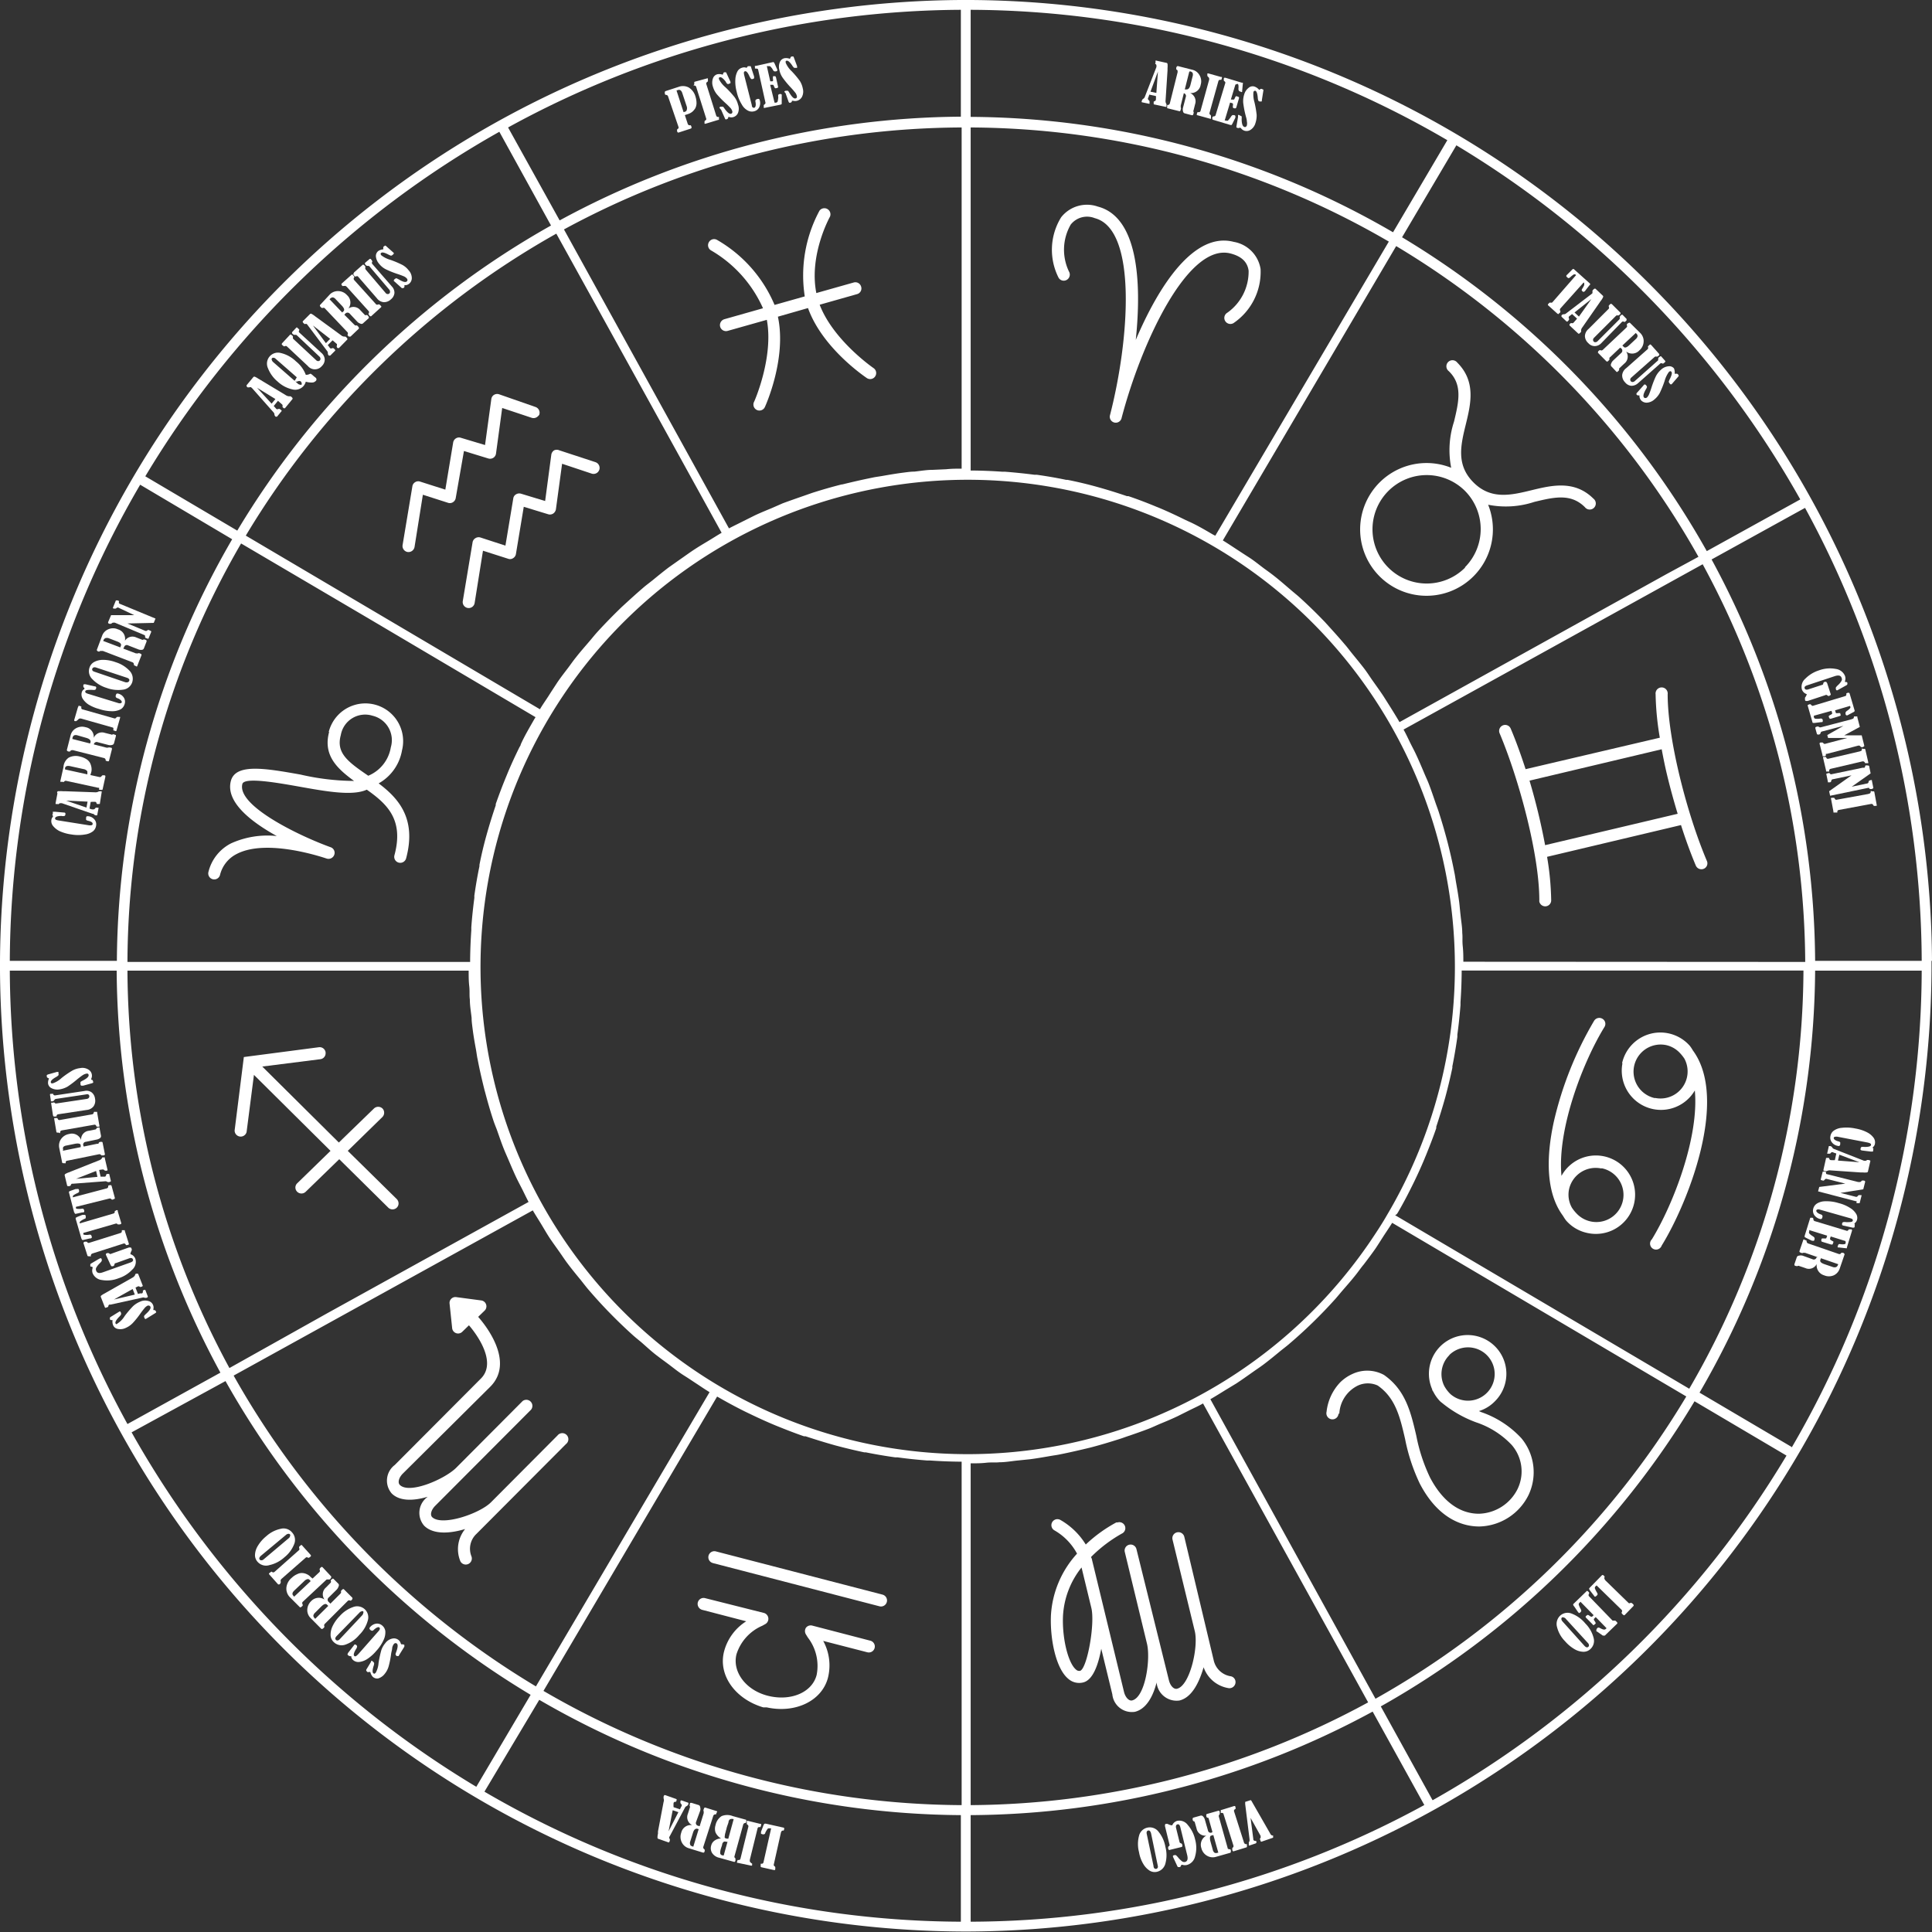 <svg xmlns="http://www.w3.org/2000/svg" viewBox="0 0 197.05 197.05"><rect x="0" y="0" width="197.05" height="197.05" fill="#333333" stroke="none"/><defs><style>.cls-1{fill:#fff;}</style></defs><title>Asset 26</title><g id="Layer_2" data-name="Layer 2"><g id="Layer_1-2" data-name="Layer 1"><path class="cls-1" d="M69.85,11.74l.29.88a.21.21,0,0,0,.2.16.2.2,0,0,1,.11,0,.34.34,0,0,1,.07.15.19.19,0,0,1,0,.14.27.27,0,0,1-.11.06l-1.2.39c-.06,0-.11,0-.15-.13a.69.69,0,0,1,0-.17.19.19,0,0,1,.08-.08.23.23,0,0,0,.07-.08.34.34,0,0,0,0-.09L68.13,9.81a.21.21,0,0,0-.2-.13.14.14,0,0,1-.12-.1l0-.12a.15.15,0,0,1,0-.11s0,0,.08-.06l1.35-.44a1.27,1.27,0,0,1,1,.07,1.57,1.57,0,0,1,.69.92,2.26,2.26,0,0,1,.11.7,1.19,1.19,0,0,1-.13.51,1.64,1.64,0,0,1-.3.35,1.37,1.37,0,0,1-.43.23ZM69,9.23l.72,2.21.19-.06a.22.22,0,0,0,.13-.16.57.57,0,0,0,0-.37L69.6,9.53c-.09-.3-.24-.41-.44-.35Z"/><path class="cls-1" d="M70.81,8.58l0-.14c0-.06,0-.09.07-.11L72.1,8a.12.12,0,0,1,.1,0s0,0,0,.1a.84.84,0,0,1,0,.18s0,0-.05.07a.19.19,0,0,0-.1.26l1,3.19a.2.2,0,0,0,.17.13c.06,0,.1,0,.11,0s0,0,0,.09l0,.1c0,.06,0,.1,0,.11l-.08,0-1.29.39s-.08,0-.1,0a1.44,1.44,0,0,1,0-.24s0-.06.07-.09a.16.16,0,0,0,.1-.19l-1-3.16a.34.34,0,0,0-.07-.16.26.26,0,0,0-.15-.06l-.09,0S70.82,8.62,70.81,8.58Z"/><path class="cls-1" d="M73.71,7.62a.74.74,0,0,0,.06-.14.15.15,0,0,1,.11-.11l.15,0a.17.17,0,0,1,.07.1l.4.87a.27.27,0,0,1,0,.08s0,.06,0,.07-.06,0-.14.06a.25.25,0,0,1-.19,0A1,1,0,0,1,74,8.3c-.26-.32-.45-.46-.58-.42s-.11.1-.08.22a2.68,2.68,0,0,0,.66.81,9.7,9.7,0,0,1,.92,1,2.16,2.16,0,0,1,.35.75,1.19,1.19,0,0,1,0,.86.74.74,0,0,1-.47.42.68.68,0,0,1-.4,0,.37.37,0,0,0-.13,0s0,0,0,.07-.07.13-.18.16a.14.14,0,0,1-.09,0,.17.17,0,0,1-.06-.09l-.38-.86L73.38,11q0-.08.12-.12c.13,0,.21,0,.24,0a1.09,1.09,0,0,1,.16.2c.28.39.5.57.66.52a.15.15,0,0,0,.12-.1.22.22,0,0,0,0-.18.83.83,0,0,0-.23-.36,6.09,6.09,0,0,0-.44-.43,10.31,10.31,0,0,1-.9-.92,2.23,2.23,0,0,1-.4-.78,1.27,1.27,0,0,1,0-.82.66.66,0,0,1,.43-.43A1,1,0,0,1,73.71,7.62Z"/><path class="cls-1" d="M76.33,6.75l.14,0a.08.08,0,0,1,.08,0,.5.5,0,0,1,.08.19l.28.85,0,.05a.32.32,0,0,1,0,.14.22.22,0,0,1-.12.07.21.21,0,0,1-.18,0,1.15,1.15,0,0,1-.17-.27c-.17-.38-.32-.55-.46-.51s-.13.18-.06.46l.76,3c0,.2.13.29.25.26s.19-.23.13-.57a.36.36,0,0,1,0-.21.31.31,0,0,1,.19-.11.24.24,0,0,1,.17,0,.26.26,0,0,1,.08.16,1,1,0,0,1-.07.69.77.77,0,0,1-.51.4.88.88,0,0,1-.64-.07,1.52,1.52,0,0,1-.62-.62,4.12,4.12,0,0,1-.52-1.29A3.87,3.87,0,0,1,75,8.1a2,2,0,0,1,.21-.81.77.77,0,0,1,.5-.39.58.58,0,0,1,.37,0,.18.18,0,0,0,.09,0s0,0,.07-.1S76.3,6.75,76.33,6.75Z"/><path class="cls-1" d="M78.21,6.74l.35,1.55.18,0c.05,0,.09,0,.1-.06a.28.28,0,0,0,0-.15.83.83,0,0,1,0-.24.1.1,0,0,1,0-.06.74.74,0,0,1,.25,0s0,0,.06.13l.2.9a.23.23,0,0,1,0,.12.37.37,0,0,1-.17.06.18.18,0,0,1-.13,0,.51.51,0,0,1-.1-.17.38.38,0,0,0-.1-.17s-.05,0-.09,0l-.21,0L79,10.47l.14,0a.22.22,0,0,0,.17-.11,2.46,2.46,0,0,0,.07-.47.47.47,0,0,1,0-.22.29.29,0,0,1,.16-.08c.11,0,.17,0,.19.07a.28.28,0,0,1,0,.1l0,.64v.21s0,0-.1.06L78,11a.15.15,0,0,1-.1,0,.89.89,0,0,1,0-.18.13.13,0,0,1,.06-.16c.09-.06.13-.13.11-.2l-.75-3.38s0-.06-.14-.08S77,7,77,7s0-.07,0-.15a.2.2,0,0,1,0-.13s0,0,.09,0l1.72-.38a.16.16,0,0,1,.1,0s0,0,.07.09l.3.67a.41.41,0,0,1,0,.07s0,.08-.11.1a.39.39,0,0,1-.21,0,.33.33,0,0,1-.13-.15,1.28,1.28,0,0,0-.22-.3.15.15,0,0,0-.15-.07Z"/><path class="cls-1" d="M80.56,6a.54.54,0,0,0,.07-.14.17.17,0,0,1,.12-.1h.16a.27.27,0,0,1,.06.11l.33.89a.22.22,0,0,0,0,.09s0,.06,0,.07l-.15,0H81a1.06,1.06,0,0,1-.22-.27c-.23-.33-.41-.48-.54-.46s-.12.09-.1.22a2.51,2.51,0,0,0,.6.85,9.4,9.4,0,0,1,.84,1,2.21,2.21,0,0,1,.3.77,1.2,1.2,0,0,1-.09.86.82.82,0,0,1-.5.39.79.79,0,0,1-.4,0c-.06,0-.1,0-.12,0s0,0,0,.06a.21.21,0,0,1-.19.14h-.09s0,0-.06-.1l-.31-.88A1,1,0,0,1,80,9.37s0-.09.13-.11.21,0,.24,0a1.24,1.24,0,0,1,.15.22c.25.41.45.6.61.56a.19.19,0,0,0,.14-.09.32.32,0,0,0,0-.17.84.84,0,0,0-.21-.39c-.11-.14-.24-.29-.4-.46a9.59,9.59,0,0,1-.83-1,2.08,2.08,0,0,1-.34-.8,1.23,1.23,0,0,1,.06-.82A.64.64,0,0,1,80,5.94,1,1,0,0,1,80.56,6Z"/><path class="cls-1" d="M117.9,9.8l-.68-.15-.08.25v0a.42.42,0,0,0-.06.14.2.2,0,0,0,.1.19s.06.06.06.09a.31.31,0,0,1,0,.13.32.32,0,0,1,0,.13.06.06,0,0,1-.06,0l-.72-.15s-.05-.06,0-.14a.32.32,0,0,1,.15-.22.35.35,0,0,0,.14-.16l1.2-3.08c0-.05,0-.09,0-.13s0-.11-.09-.17,0-.08,0-.16a.89.89,0,0,1,0-.18.08.08,0,0,1,.1,0l1,.22a.13.13,0,0,1,.12.12,2,2,0,0,1,0,.41c0,.08,0,.15,0,.23l-.2,3.08a.55.55,0,0,0,.09.37l0,0a.31.31,0,0,1,0,.11.72.72,0,0,1,0,.17s0,0-.09,0l-1.21-.26s0-.05,0-.11a.75.75,0,0,1,0-.16l.1-.06a.17.17,0,0,0,.12-.13A2.67,2.67,0,0,0,117.9,9.8Zm.2-2.5-.76,2.05.6.13Z"/><path class="cls-1" d="M120.76,9.43l-.33,1.33a.43.43,0,0,0,0,.13s0,0,0,.09a.17.17,0,0,1,0,.17.4.4,0,0,1-.07.18.12.12,0,0,1-.12,0l-1.13-.28c-.07,0-.09-.07-.06-.17a.71.71,0,0,1,0-.17.07.07,0,0,1,.06,0,.23.23,0,0,0,.21-.19l.79-3.16c0-.11,0-.2-.07-.24s-.07,0-.07-.07,0-.06,0-.13.09-.2.17-.18l1.49.38a1.12,1.12,0,0,1,.7.53,1.22,1.22,0,0,1,.13,1,1,1,0,0,1-1.08.84.91.91,0,0,1,.51,1.14l-.16.64a.12.12,0,0,0,0,.13.2.2,0,0,1,0,.17.58.58,0,0,1-.07.18s0,0-.11,0l-.72-.19a.24.24,0,0,1-.17-.2.7.7,0,0,1,0-.38l.28-1.08a.29.29,0,0,0-.25-.4Zm.54-2.13-.46,1.82.18,0c.17,0,.31-.11.4-.47l.22-.87a.54.54,0,0,0,0-.34.37.37,0,0,0-.24-.16Z"/><path class="cls-1" d="M123.14,7.69l0-.14c0-.06,0-.07.11-.06l1.28.36a.19.19,0,0,1,.09,0,.17.17,0,0,1,0,.12.57.57,0,0,1-.06.17s0,0-.08,0a.19.19,0,0,0-.22.16l-.9,3.22a.18.18,0,0,0,.08.19s.07.07.07.09a.49.49,0,0,1,0,.11l0,.11a.41.41,0,0,1,0,.09.18.18,0,0,1-.09,0l-1.3-.36s-.07,0-.06-.08a.77.77,0,0,1,.08-.23s0,0,.11,0a.18.18,0,0,0,.19-.11l.88-3.18a.37.37,0,0,0,0-.17.22.22,0,0,0-.09-.13.23.23,0,0,1-.07-.08A.34.34,0,0,1,123.14,7.69Z"/><path class="cls-1" d="M126,8.63l-.46,1.52.18,0a.13.13,0,0,0,.12,0s.06,0,.09-.12a1.17,1.17,0,0,1,.12-.21.08.08,0,0,1,.08,0,.71.71,0,0,1,.23.09.19.19,0,0,1,0,.14l-.26.89a.21.21,0,0,1-.06.1.37.37,0,0,1-.18,0,.19.19,0,0,1-.11-.07.61.61,0,0,1,0-.2.55.55,0,0,0,0-.19.12.12,0,0,0-.08-.06l-.21-.06-.55,1.83.14,0a.19.19,0,0,0,.2,0,2.55,2.55,0,0,0,.29-.37.53.53,0,0,1,.15-.17.29.29,0,0,1,.18,0c.11,0,.15.08.13.16l0,.09-.28.57-.1.18s-.06,0-.12,0l-1.77-.53a.14.14,0,0,1-.08-.06.84.84,0,0,1,0-.18.15.15,0,0,1,.13-.11c.11,0,.18-.05.2-.12l1-3.31s0-.08-.08-.14-.08-.07-.08-.1a.9.9,0,0,1,0-.15q0-.11.06-.12s0,0,.1,0l1.69.51a.19.19,0,0,1,.09,0,.18.18,0,0,1,0,.11l-.07.73a.35.35,0,0,1,0,.07c0,.05-.07.06-.15,0a.36.36,0,0,1-.18-.09.41.41,0,0,1-.05-.2,1.46,1.46,0,0,0,0-.37.17.17,0,0,0-.1-.14Z"/><path class="cls-1" d="M128.43,9.17l.13-.09a.16.16,0,0,1,.15,0l.14.06a.28.28,0,0,1,0,.13l-.15.94,0,.09s0,.05-.05.05-.07,0-.15,0-.15-.06-.16-.09a1.17,1.17,0,0,1-.06-.34q-.06-.6-.24-.66c-.09,0-.16,0-.2.14a2.71,2.71,0,0,0,.1,1,10.15,10.15,0,0,1,.23,1.32,2.43,2.43,0,0,1-.12.82,1.2,1.2,0,0,1-.5.7.73.73,0,0,1-.63.09.69.69,0,0,1-.33-.23s-.07-.07-.09-.07,0,0-.08,0a.22.22,0,0,1-.23,0s-.07,0-.08-.05a.2.2,0,0,1,0-.11l.16-.93,0-.18c0-.05.07-.06.16,0s.2.08.21.12a1.26,1.26,0,0,1,0,.26c0,.48.1.75.26.8a.18.18,0,0,0,.16,0,.31.31,0,0,0,.11-.14,1,1,0,0,0,0-.43c0-.18-.07-.38-.13-.61a10.07,10.07,0,0,1-.24-1.26,2.27,2.27,0,0,1,.1-.87,1.3,1.3,0,0,1,.46-.68.62.62,0,0,1,.59-.12A1.08,1.08,0,0,1,128.43,9.17Z"/><path class="cls-1" d="M160.75,28.06l-.09-.08s-.07,0-.13,0a2.2,2.2,0,0,0-.36.28.55.55,0,0,1-.17.11.28.28,0,0,1-.15-.08c-.06-.06-.1-.1-.1-.13a.15.15,0,0,1,.05-.11l.07-.07.46-.46a.36.36,0,0,1,.12-.09s.08,0,.15.09l1.52,1.36s.07.07.07.09,0,.06-.09.14l-.35.45a.76.76,0,0,1-.08.11.31.31,0,0,1-.1.08.17.17,0,0,1-.13,0c-.07-.07-.11-.11-.12-.15a.39.39,0,0,1,.07-.17,2.14,2.14,0,0,0,.19-.36c0-.1,0-.17,0-.2l-.06-.06-2.38,2.66a.21.21,0,0,0,0,.25.1.1,0,0,1,0,.09s0,.07-.08.12-.11.11-.13.11,0,0-.1-.06l-.91-.82a.1.1,0,0,1-.05-.08.29.29,0,0,1,.09-.13c.07-.08.13-.11.19-.08l.12,0a.18.18,0,0,0,.09-.07Z"/><path class="cls-1" d="M160.85,32.5l-.51-.47-.2.16h0a.53.53,0,0,0-.11.09.17.17,0,0,0,0,.21.26.26,0,0,1,0,.12.48.48,0,0,1-.08.1.29.29,0,0,1-.1.09s0,0-.06,0l-.53-.5s0-.07,0-.14a.34.34,0,0,1,.24-.11.32.32,0,0,0,.2-.06l2.62-2,.1-.09s0-.1,0-.19,0-.09.07-.15a.41.41,0,0,1,.14-.12s0,0,.09,0l.77.73a.14.14,0,0,1,0,.16,1.53,1.53,0,0,1-.21.34,2.43,2.43,0,0,0-.14.2l-1.76,2.53a.52.52,0,0,0-.12.36.08.08,0,0,1,0,.07.21.21,0,0,1-.06.08.54.54,0,0,1-.14.12.12.12,0,0,1-.08,0l-.9-.84s0-.07,0-.12l.12-.11a.2.2,0,0,1,.11,0,.18.18,0,0,0,.18-.05Zm1.46-2-1.72,1.37.45.42Z"/><path class="cls-1" d="M164.43,31.05l.85.85s0,.05,0,.07,0,.06-.1.13a.19.19,0,0,1-.19.07.19.19,0,0,0-.1,0,.33.33,0,0,0-.11.08l-2.2,2.2a.32.32,0,0,0-.1.2.26.26,0,0,0,.07.19.21.21,0,0,0,.19.06.31.31,0,0,0,.19-.09l2.2-2.2a.36.36,0,0,0,.07-.09.2.2,0,0,0,0-.11.26.26,0,0,1,.09-.22q.09-.09.12-.09l.07,0,.42.43s0,.09,0,.14l-.09.09s-.07.07-.09.07,0,0-.07,0a.18.18,0,0,0-.22,0L163.32,35a.93.93,0,0,1-.66.3A.87.87,0,0,1,162,35a1,1,0,0,1-.35-.72,1,1,0,0,1,.36-.72l2.07-2.07a.18.18,0,0,0,0-.21s0-.07,0-.09,0,0,.06-.08a.57.57,0,0,1,.16-.13S164.38,31,164.43,31.05Z"/><path class="cls-1" d="M165.24,35.46l-1,.95a.36.36,0,0,0-.09.09.17.17,0,0,0,0,.1.16.16,0,0,1-.07.16c-.07.08-.13.12-.16.12a.16.16,0,0,1-.1-.05L163,36c-.05,0,0-.1,0-.17l.14-.11a.06.06,0,0,1,.08,0,.24.24,0,0,0,.28-.06l2.36-2.23c.09-.08.12-.16.07-.24a.23.23,0,0,1,0-.09s0-.06.08-.11.18-.11.24-.06L167.33,34a1.16,1.16,0,0,1,.31.83,1.24,1.24,0,0,1-.43.9,1,1,0,0,1-1.36.12.9.9,0,0,1-.18,1.23l-.48.45a.14.14,0,0,0-.05.13.17.17,0,0,1-.06.16q-.12.12-.15.12s-.06,0-.09-.05l-.51-.54a.26.26,0,0,1,0-.27.74.74,0,0,1,.21-.32l.81-.76a.3.3,0,0,0,0-.47Zm1.6-1.5-1.37,1.28.13.13c.12.14.32.08.59-.18l.65-.61a.52.52,0,0,0,.18-.29.31.31,0,0,0-.12-.26Z"/><path class="cls-1" d="M168.43,35.21l.8.9s0,.06,0,.08,0,.06-.11.12a.19.19,0,0,1-.19.06.13.13,0,0,0-.1,0,.3.3,0,0,0-.12.08l-2.33,2.06a.34.34,0,0,0-.11.19.26.26,0,0,0,.07.19.19.19,0,0,0,.18.07.32.32,0,0,0,.19-.07l2.33-2.07a.29.29,0,0,0,.08-.08.39.39,0,0,0,0-.11.28.28,0,0,1,.11-.22c.06,0,.1-.08.12-.07a.08.08,0,0,1,.07,0l.4.45a.09.09,0,0,1,0,.14l-.1.09a.21.21,0,0,1-.09.06s0,0-.08,0a.18.18,0,0,0-.22,0l-2.26,2a1,1,0,0,1-.68.27.91.91,0,0,1-.64-.35,1,1,0,0,1-.3-.74,1,1,0,0,1,.4-.7l2.19-1.94a.2.2,0,0,0,.05-.21.1.1,0,0,1,0-.09l.07-.07c.08-.08.13-.12.16-.12S168.39,35.17,168.43,35.21Z"/><path class="cls-1" d="M170.8,38.12H171a.15.15,0,0,1,.14.06.6.6,0,0,1,.08.13.24.24,0,0,1-.06.11l-.62.72-.06.06s-.05,0-.07,0-.06,0-.12-.1a.34.34,0,0,1-.09-.17,1.68,1.68,0,0,1,.13-.31c.18-.37.23-.6.14-.7s-.14-.06-.24,0a2.75,2.75,0,0,0-.45.93,10.38,10.38,0,0,1-.5,1.24,2.26,2.26,0,0,1-.53.64,1.26,1.26,0,0,1-.79.34.77.77,0,0,1-.59-.25.82.82,0,0,1-.16-.37.24.24,0,0,0,0-.12s0,0-.08,0-.14,0-.22-.1a.12.12,0,0,1,0-.08s0-.05.06-.1l.62-.7a1,1,0,0,1,.13-.14s.09,0,.15.06.12.17.11.21a1,1,0,0,1-.12.24c-.23.41-.3.68-.19.81a.16.16,0,0,0,.14.07.27.27,0,0,0,.17-.06,1,1,0,0,0,.23-.37c.07-.17.14-.36.21-.58a9.67,9.67,0,0,1,.46-1.2,2.3,2.3,0,0,1,.54-.69,1.27,1.27,0,0,1,.75-.34.61.61,0,0,1,.56.21A1,1,0,0,1,170.8,38.12Z"/><path class="cls-1" d="M184.28,70.8a.77.77,0,0,1-.5-.48,1.09,1.09,0,0,1,.35-1.1,3.42,3.42,0,0,1,1.4-.85,3.22,3.22,0,0,1,1.73-.14,1.17,1.17,0,0,1,.92.72.78.78,0,0,1,0,.5.54.54,0,0,0,0,.11s.05,0,.12,0a.13.13,0,0,1,.12.09v0l0,.08a.15.15,0,0,1-.08.15l-.79.44-.16.09c-.06,0-.11,0-.14-.11a.35.35,0,0,1,0-.19,1.74,1.74,0,0,1,.23-.25,1.76,1.76,0,0,0,.35-.43.34.34,0,0,0,0-.29c-.08-.25-.31-.3-.69-.18l-2.83.94c-.21.07-.29.17-.25.3s.18.18.38.11l1.38-.45c.09,0,.14-.08.14-.15a.19.19,0,0,1,.14-.16.38.38,0,0,1,.18,0s0,.05.07.11l.36,1.11a.17.17,0,0,1,0,.12s-.05,0-.12.07-.13,0-.15,0a.12.12,0,0,1-.09-.06.16.16,0,0,0-.18,0l-1.79.59a.7.7,0,0,1-.21,0,.12.12,0,0,1-.07-.1.35.35,0,0,1,0-.12.24.24,0,0,1,0-.12A.92.92,0,0,0,184.28,70.8Z"/><path class="cls-1" d="M188.68,72l-1.52.45.06.18s0,.09.06.1a.24.24,0,0,0,.16,0l.24,0a.06.06,0,0,1,0,0,1.48,1.48,0,0,1,.06.25s0,0-.13.06l-.89.27h-.11s0-.06-.08-.16a.28.28,0,0,1,0-.13.68.68,0,0,1,.17-.11.77.77,0,0,0,.16-.11.12.12,0,0,0,0-.1l-.06-.2L185,73l0,.14a.22.22,0,0,0,.13.16,2,2,0,0,0,.47,0,.37.37,0,0,1,.21,0,.22.22,0,0,1,.1.15c0,.11,0,.18-.06.2l-.09,0-.64.08a.84.84,0,0,1-.21,0s-.05,0-.06-.1L184.38,72a.16.16,0,0,1,0-.1l.18-.07a.14.14,0,0,1,.16.06c.07.08.14.12.21.09l3.32-1s.06-.06.07-.15a.18.18,0,0,1,0-.11.37.37,0,0,1,.15-.06c.07,0,.12,0,.13,0s0,0,.05.08l.5,1.7a.12.12,0,0,1,0,.1.24.24,0,0,1-.09.08l-.64.34-.07,0s-.09,0-.11-.11a.43.43,0,0,1,0-.2.45.45,0,0,1,.14-.15,1.38,1.38,0,0,0,.29-.24.18.18,0,0,0,.06-.16Z"/><path class="cls-1" d="M189.88,75l.25,1a.27.27,0,0,1,0,.13s-.06,0-.13.07a.56.56,0,0,1-.16,0,.22.22,0,0,1-.1-.08.24.24,0,0,0-.09-.07.31.31,0,0,0-.13,0l-3.19.84a.34.34,0,0,0-.1,0,.19.19,0,0,0,0,.11c0,.07-.05.12-.11.13l-.23,0a.13.13,0,0,1,0-.09l-.31-1.2s0-.09.11-.11l.17,0s.07,0,.11.07a.17.17,0,0,0,.17.07l2.26-.6h-1.95l-.08-.3,1.65-.94-2.2.58a.17.17,0,0,0-.13.14.21.21,0,0,1-.18.17c-.11,0-.18,0-.2-.07l-.16-.58c0-.07,0-.12.14-.15a.23.23,0,0,1,.2,0l.1.06a.32.32,0,0,0,.12,0l3.1-.81.19-.07a.2.2,0,0,0,.08-.13c0-.06,0-.1.07-.1l.12,0,.16,0a.1.1,0,0,1,0,.07l.26,1L188.1,75Z"/><path class="cls-1" d="M190,76.38l.15,0a.08.08,0,0,1,.1.07l.3,1.3a.39.39,0,0,1,0,.09s0,0-.11,0l-.19,0a.08.08,0,0,1-.05-.06.22.22,0,0,0-.26-.12l-3.25.76a.2.2,0,0,0-.13.16.25.25,0,0,1,0,.11.23.23,0,0,1-.1,0l-.11,0h-.1a.16.16,0,0,1,0-.08l-.31-1.32s0-.08,0-.09l.24,0s.07,0,.09.08.12.13.19.11l3.21-.75.17-.06a.26.26,0,0,0,.06-.15.19.19,0,0,1,0-.09A.19.19,0,0,1,190,76.38Z"/><path class="cls-1" d="M188.84,79.08l-1.91.4c-.08,0-.13.07-.16.17a.14.14,0,0,1-.12.14l-.22,0s0,0,0-.07l-.15-.73a.05.05,0,0,1,0-.07.59.59,0,0,1,.2-.06.11.11,0,0,1,.12,0c.07.09.12.12.18.11l3.21-.67a.49.49,0,0,0,.17,0,.24.24,0,0,0,.07-.12s0-.09.06-.11a.34.34,0,0,1,.14,0q.18,0,.21.06l.15.75-1.93,1.36,1.57-.33a.17.17,0,0,0,.15-.17.33.33,0,0,1,.06-.12l.17-.06h.11a.16.16,0,0,1,0,.06l.15.75s-.05.07-.16.1-.11,0-.13,0,0,0-.06,0-.07-.1-.1-.11h-.1l-3.86.8-.1-.46Z"/><path class="cls-1" d="M190.92,80.71l.14,0c.06,0,.09,0,.11.07l.24,1.31a.25.25,0,0,1,0,.1s0,0-.11,0a.44.44,0,0,1-.18,0s0,0-.06-.06a.19.19,0,0,0-.24-.13l-3.28.61a.19.19,0,0,0-.15.15.19.19,0,0,1,0,.11l-.1,0-.1,0H187a.16.16,0,0,1,0-.08l-.25-1.33a.07.07,0,0,1,.05-.09l.24,0s.06,0,.09.08.11.14.18.12l3.24-.59.17-.06a.24.24,0,0,0,.08-.14.22.22,0,0,1,0-.09A.12.12,0,0,1,190.92,80.71Z"/><path class="cls-1" d="M191.05,117.24l0,.14a.1.1,0,0,1-.05.07h-.21l-.89-.11h0a.4.4,0,0,1-.13-.06.21.21,0,0,1,0-.14.23.23,0,0,1,.09-.16,1.08,1.08,0,0,1,.32,0c.41,0,.63-.06.65-.2s-.11-.2-.39-.26l-3.07-.59c-.2,0-.31,0-.34.12s.13.27.46.36a.37.37,0,0,1,.2.1s0,.11,0,.21a.27.27,0,0,1-.08.15.22.22,0,0,1-.17,0,.93.93,0,0,1-.6-.36.76.76,0,0,1-.15-.63.86.86,0,0,1,.33-.55,1.61,1.61,0,0,1,.83-.3,4.27,4.27,0,0,1,1.39.07,4,4,0,0,1,1.21.4,1.85,1.85,0,0,1,.64.54.8.8,0,0,1,.14.61.53.53,0,0,1-.17.32.15.15,0,0,0-.05.08s0,.06.05.1S191.06,117.21,191.05,117.24Z"/><path class="cls-1" d="M187.14,118.33l.15-.68-.24-.08h0l-.14-.06a.21.21,0,0,0-.19.09.18.18,0,0,1-.09.07h-.13l-.13,0a.06.06,0,0,1,0-.07l.16-.71s.05,0,.13,0a.3.3,0,0,1,.22.15.35.35,0,0,0,.16.14l3.08,1.21.12,0a.21.21,0,0,0,.18-.08s.08,0,.15,0a.69.69,0,0,1,.18.06.1.1,0,0,1,0,.1l-.23,1a.13.13,0,0,1-.12.11,2,2,0,0,1-.41,0l-.23,0-3.08-.21a.62.62,0,0,0-.37.08l-.05,0h-.11a.37.37,0,0,1-.17-.06s0,0,0-.09l.27-1.2s0,0,.11,0a.41.41,0,0,1,.16,0,.17.17,0,0,1,.06.09.17.17,0,0,0,.13.13A3.89,3.89,0,0,0,187.14,118.33Zm2.51.21-2.05-.77-.14.6Z"/><path class="cls-1" d="M188.21,120.72l-1.9-.48a.19.19,0,0,0-.21.09c-.06.07-.11.1-.18.08l-.21-.06s0,0,0-.09l.18-.71s0-.06.06-.06l.2,0a.11.11,0,0,1,.09.1c0,.1,0,.16.11.17l3.18.8.18,0a.25.25,0,0,0,.12-.07.22.22,0,0,1,.09-.08.5.5,0,0,1,.15,0c.12,0,.18.08.16.14l-.19.75-2.33.37,1.55.39a.18.18,0,0,0,.22-.08.18.18,0,0,1,.1-.08.42.42,0,0,1,.18,0,.19.19,0,0,1,.1,0,.16.16,0,0,1,0,.07l-.19.74s-.08,0-.19,0l-.13,0,0-.06a.29.29,0,0,0,0-.14.19.19,0,0,0-.09,0l-3.83-1,.12-.45Z"/><path class="cls-1" d="M189.16,125l0,.14a.09.09,0,0,1-.06.06.39.39,0,0,1-.2,0L188,125h0a.22.22,0,0,1-.12-.07s0-.07,0-.14a.18.18,0,0,1,.11-.14.9.9,0,0,1,.31,0c.41,0,.64,0,.67-.15s-.09-.21-.37-.28l-3-.85c-.2-.06-.32,0-.35.09s.1.28.43.39a.37.37,0,0,1,.18.11.27.27,0,0,1,0,.22.26.26,0,0,1-.08.14.27.27,0,0,1-.18,0,1,1,0,0,1-.57-.41.8.8,0,0,1-.09-.64.87.87,0,0,1,.38-.52,1.63,1.63,0,0,1,.85-.23,4.1,4.1,0,0,1,1.37.19,3.82,3.82,0,0,1,1.17.5,1.78,1.78,0,0,1,.6.59.76.76,0,0,1,.09.62.6.6,0,0,1-.2.31l-.06.07a.19.19,0,0,0,.05.11S189.17,124.92,189.16,125Z"/><path class="cls-1" d="M188.23,126.58l-1.51-.47-.06.18a.24.24,0,0,0,0,.12s.05.06.12.1l.21.12a.06.06,0,0,1,0,.07.88.88,0,0,1-.09.23s-.07,0-.15,0l-.88-.27a.21.21,0,0,1-.1-.06.37.37,0,0,1,0-.18.19.19,0,0,1,.07-.11h.2a.55.55,0,0,0,.19,0,.1.1,0,0,0,.06-.08l.07-.2-1.83-.57,0,.14a.19.19,0,0,0,0,.2,1.66,1.66,0,0,0,.37.29.59.59,0,0,1,.16.15.23.23,0,0,1,0,.18c0,.11-.08.16-.16.13l-.09,0-.57-.28-.18-.1s0-.06,0-.12l.55-1.77s0-.07.06-.08l.18,0a.14.14,0,0,1,.1.14.21.21,0,0,0,.12.2l3.31,1s.08,0,.14-.09.07-.07.09-.07l.16,0q.11,0,.12.06s0,0,0,.09l-.52,1.7s0,.07,0,.08-.06,0-.12,0l-.72-.08h-.08s-.06-.07,0-.15a.36.36,0,0,1,.09-.18.38.38,0,0,1,.2,0,1.58,1.58,0,0,0,.37,0,.18.18,0,0,0,.14-.11Z"/><path class="cls-1" d="M185.41,128.23l-1.3-.45-.13,0a.12.12,0,0,0-.08,0,.17.17,0,0,1-.18,0,.36.36,0,0,1-.18-.09.2.2,0,0,1,0-.11l.38-1.11c0-.06.08-.08.17,0a.6.6,0,0,1,.17.07s0,0,0,.07a.24.24,0,0,0,.18.22l3.08,1.06a.2.2,0,0,0,.25-.06s0-.06.07-.06.06,0,.12,0,.19.11.17.18l-.5,1.46a1.16,1.16,0,0,1-.59.66,1.25,1.25,0,0,1-1,0,1.06,1.06,0,0,1-.75-1.15.89.89,0,0,1-1.17.41l-.62-.21a.14.14,0,0,0-.14,0,.2.2,0,0,1-.17,0c-.1,0-.16-.06-.17-.08s0-.06,0-.11l.24-.7a.24.24,0,0,1,.22-.16.74.74,0,0,1,.38,0l1,.36a.29.29,0,0,0,.42-.2Zm2.08.71-1.77-.61-.06.17c-.06.18.08.32.43.44l.85.29a.53.53,0,0,0,.34,0,.4.4,0,0,0,.18-.23Z"/><path class="cls-1" d="M162.84,161.7l-.12.11a.21.21,0,0,0-.05.2,2.54,2.54,0,0,0,.21.42c.05.08.07.14.06.17s0,.08-.09.14a.4.4,0,0,1-.13.1.06.06,0,0,1-.07,0,.49.49,0,0,1-.08-.1l-.41-.53a.57.57,0,0,1-.07-.13.16.16,0,0,1,0-.09l1.28-1.31c.05-.06.12-.05.18,0a.41.41,0,0,1,.1.11.12.12,0,0,1,0,.08c-.05.1,0,.2.09.32l2.36,2.3a.15.15,0,0,0,.18,0,.22.22,0,0,1,.13,0l.12.09c.05.06.09.1.09.12s0,.05,0,.08l-.89.92a.19.19,0,0,1-.1.05.53.53,0,0,1-.15-.12.31.31,0,0,1-.08-.1.33.33,0,0,1,0-.1.18.18,0,0,0,0-.23Z"/><path class="cls-1" d="M163.86,166.07l-1.11-1.14-.13.13a.17.17,0,0,0-.06.11.3.3,0,0,0,.06.14.59.59,0,0,1,.12.21.06.06,0,0,1,0,.07c-.11.1-.17.16-.2.16s-.06,0-.11-.08l-.65-.66a.18.18,0,0,1-.06-.1s0-.07.11-.14.08-.07.11-.06a.41.41,0,0,1,.18.09.45.45,0,0,0,.17.09.12.12,0,0,0,.09,0l.16-.15-1.34-1.37-.1.1a.2.2,0,0,0-.08.19,2.08,2.08,0,0,0,.19.43.63.63,0,0,1,.07.21.3.3,0,0,1-.1.15c-.08.08-.15.1-.2,0l-.06-.07-.36-.53a.48.48,0,0,1-.11-.18s0-.06.05-.1l1.33-1.29s.06-.05.09,0a.79.79,0,0,1,.14.12.17.17,0,0,1,0,.17.19.19,0,0,0,0,.23l2.41,2.49s.08,0,.16,0l.12,0,.12.11a.34.34,0,0,1,.08.1.14.14,0,0,1,0,.09l-1.27,1.23s-.06,0-.09,0-.06,0-.11,0l-.6-.42-.06,0s0-.09,0-.15A.31.31,0,0,1,163,166a.35.35,0,0,1,.19.05,2,2,0,0,0,.34.15c.08,0,.14,0,.17,0Z"/><path class="cls-1" d="M162.21,168.19a1,1,0,0,1-.71.28,1.88,1.88,0,0,1-.88-.25,3.76,3.76,0,0,1-1-.83,3.11,3.11,0,0,1-.81-1.43,1.16,1.16,0,0,1,.32-1.18,1.12,1.12,0,0,1,1.18-.2,3.34,3.34,0,0,1,1.38,1,3.22,3.22,0,0,1,.85,1.49A1.12,1.12,0,0,1,162.21,168.19Zm-.61-.33c.16.17.29.2.4.1a.18.18,0,0,0,.06-.17.33.33,0,0,0-.09-.2l-2.26-2.47a.38.38,0,0,0-.23-.15.19.19,0,0,0-.17,0,.21.21,0,0,0-.06.19.54.54,0,0,0,.1.2Z"/><path class="cls-1" d="M127.55,185.41l.28,2.17s0,0,0,.06a.21.21,0,0,0,.19.12c.07,0,.11,0,.12.05a.06.06,0,0,0,0,0v0a.54.54,0,0,1,0,.15s0,0-.06.05l-.65.22h-.06a.7.7,0,0,1,0-.13l0-.15a.14.14,0,0,1,0-.06.31.31,0,0,0,.07-.12.91.91,0,0,0,0-.22L127,184l0-.22s0,0,0,0l.53-.17a0,0,0,0,1,.06,0,1.06,1.06,0,0,1,.12.19l1.87,3.26a.29.29,0,0,0,.19.15l.08,0,0,.06s0,0,0,0a.13.13,0,0,0,0,.06v0l0,0c0,.05,0,.09,0,.1l-1.19.41s-.08,0-.1-.09,0-.05-.05-.15a.1.1,0,0,1,0-.08.19.19,0,0,0,.06-.21l0-.07Z"/><path class="cls-1" d="M127.18,188.17l0,.14c0,.05,0,.09-.06.11l-1.27.39a.12.12,0,0,1-.1,0s0,0-.06-.1a.84.84,0,0,1,0-.18s0,0,0-.06a.2.2,0,0,0,.1-.27l-1-3.18c0-.07-.07-.11-.17-.12a.23.23,0,0,1-.11,0,.3.3,0,0,1,0-.1l0-.1c0-.06,0-.09,0-.1l.08,0,1.29-.4s.08,0,.09,0a1.07,1.07,0,0,1,.06.23s0,.07-.07.1-.12.12-.1.2l1,3.14a.34.34,0,0,0,.08.16.26.26,0,0,0,.15.06s.08,0,.09,0S127.17,188.13,127.18,188.17Z"/><path class="cls-1" d="M123.66,186.85l-.37-1.32a.7.7,0,0,0-.05-.13s0,0-.08,0a.18.18,0,0,1-.12-.14.44.44,0,0,1,0-.2.14.14,0,0,1,.1-.06l1.13-.32c.06,0,.1,0,.13.11a.65.65,0,0,1,0,.18.09.09,0,0,1,0,.07.24.24,0,0,0-.08.27l.88,3.13c0,.12.1.17.19.17l.09,0a.33.33,0,0,1,.06.12c0,.14,0,.22-.06.24l-1.48.42a1.15,1.15,0,0,1-.88-.11,1.22,1.22,0,0,1-.59-.79,1.05,1.05,0,0,1,.51-1.27.9.9,0,0,1-1-.73l-.18-.63a.13.13,0,0,0-.1-.1.18.18,0,0,1-.11-.13.41.41,0,0,1,0-.19.17.17,0,0,1,.09-.06l.71-.2a.26.26,0,0,1,.26.09.75.75,0,0,1,.18.33l.31,1.08a.28.28,0,0,0,.4.22Zm.6,2.11-.51-1.8-.17.05c-.18,0-.22.25-.12.61l.24.86a.5.5,0,0,0,.18.29.39.39,0,0,0,.29,0Z"/><path class="cls-1" d="M119.56,186.17a.76.76,0,0,1,.52-.46,1.07,1.07,0,0,1,1.07.43,3.36,3.36,0,0,1,.74,1.46,3.19,3.19,0,0,1,0,1.74,1.16,1.16,0,0,1-.79.86.85.85,0,0,1-.5,0,.23.23,0,0,0-.11,0s0,.05-.06.12,0,.09-.09.11h-.12c-.06,0-.1,0-.14-.09l-.38-.82a1.22,1.22,0,0,1-.07-.17c0-.06,0-.11.12-.13a.29.29,0,0,1,.19,0,1.81,1.81,0,0,1,.23.24,2.3,2.3,0,0,0,.4.39.4.4,0,0,0,.29.06c.25-.06.32-.29.23-.68l-.71-2.89c-.06-.21-.15-.3-.28-.27s-.2.16-.15.37l.35,1.41a.17.17,0,0,0,.14.15.19.19,0,0,1,.14.16.28.28,0,0,1,0,.17.15.15,0,0,1-.11.06l-1.14.28a.16.16,0,0,1-.12,0,.22.22,0,0,1-.06-.13.31.31,0,0,1,0-.15s0-.06.07-.09a.14.14,0,0,0,.06-.17l-.45-1.83a.49.49,0,0,1,0-.21.12.12,0,0,1,.1-.07l.13,0,.12.05A.87.87,0,0,0,119.56,186.17Z"/><path class="cls-1" d="M118,190.91a1,1,0,0,1-.75-.12,2,2,0,0,1-.63-.66,3.52,3.52,0,0,1-.45-1.23,3.25,3.25,0,0,1,0-1.65,1.12,1.12,0,0,1,.88-.85,1.11,1.11,0,0,1,1.11.42,3.34,3.34,0,0,1,.7,1.54,3.25,3.25,0,0,1,0,1.71A1.15,1.15,0,0,1,118,190.91Zm-.35-.6c0,.23.15.33.29.3a.24.24,0,0,0,.14-.12.33.33,0,0,0,0-.22l-.68-3.28a.54.54,0,0,0-.12-.24.2.2,0,0,0-.18-.05.2.2,0,0,0-.14.13.41.41,0,0,0,0,.22Z"/><path class="cls-1" d="M78.65,186.48l-.16,0a.21.21,0,0,0-.2.05,2.41,2.41,0,0,0-.24.41c0,.08-.08.13-.12.14a.28.28,0,0,1-.16,0,.37.37,0,0,1-.15-.06.07.07,0,0,1,0-.08.54.54,0,0,1,0-.12l.24-.63A.31.31,0,0,1,78,186s.06,0,.11,0l1.78.4c.08,0,.11.07.09.16a.62.62,0,0,1-.05.14.08.08,0,0,1-.07,0c-.12,0-.19.1-.22.25l-.72,3.22a.17.17,0,0,0,.07.17.14.14,0,0,1,.08.1.42.42,0,0,1,0,.15c0,.08,0,.13-.05.14s0,0-.09,0l-1.25-.28a.13.13,0,0,1-.09-.05.43.43,0,0,1,0-.19.35.35,0,0,1,0-.12.13.13,0,0,1,.1,0,.18.18,0,0,0,.18-.15Z"/><path class="cls-1" d="M76.71,190.07l0,.15c0,.05,0,.07-.11.06L75.27,190s-.08,0-.09,0a.17.17,0,0,1,0-.12.44.44,0,0,1,.06-.17.08.08,0,0,1,.07,0,.19.19,0,0,0,.22-.17l.8-3.24a.2.2,0,0,0-.08-.19c-.05,0-.08-.07-.08-.09a.22.22,0,0,1,0-.11l0-.1a.37.37,0,0,1,0-.1h.09l1.31.32c.06,0,.08,0,.07.08a1.54,1.54,0,0,1-.08.24s0,0-.11,0a.16.16,0,0,0-.18.12l-.79,3.2a.57.57,0,0,0,0,.18.24.24,0,0,0,.09.12l.07.07A.14.14,0,0,1,76.71,190.07Z"/><path class="cls-1" d="M73.54,187.51a1.41,1.41,0,0,1-.56-.61,1.19,1.19,0,0,1,0-.75,1.43,1.43,0,0,1,.62-.92,1.5,1.5,0,0,1,1.14,0l1.31.36a.07.07,0,0,1,.06.1l0,.16a.12.12,0,0,1-.1.08.23.23,0,0,0-.21.17l-.89,3.23a.16.16,0,0,0,0,.1.41.41,0,0,0,.1.11s0,.05,0,.07a.9.9,0,0,1,0,.15.31.31,0,0,1-.06.13.19.19,0,0,1-.11,0l-1.47-.41a1.16,1.16,0,0,1-.74-.49.93.93,0,0,1-.09-.77.85.85,0,0,1,.38-.52A1.17,1.17,0,0,1,73.54,187.51Zm.27,1.74.39-1.4-.15,0a.26.26,0,0,0-.23,0,.42.42,0,0,0-.16.23c0,.12-.08.27-.13.46a1.29,1.29,0,0,0-.07.52.29.29,0,0,0,.21.17Zm.47-1.71.55-2a.62.62,0,0,0-.35,0,.36.36,0,0,0-.17.24c0,.13-.11.35-.2.66,0,.07-.06.21-.11.44a1.55,1.55,0,0,0-.08.42.19.19,0,0,0,0,.13.3.3,0,0,0,.17.09Z"/><path class="cls-1" d="M71.36,186.26l.41-1.32a.45.45,0,0,0,0-.13.25.25,0,0,0,0-.08.17.17,0,0,1,0-.18.51.51,0,0,1,.08-.18.13.13,0,0,1,.12,0l1.12.35c.06,0,.08.07,0,.16l-.06.17a.08.08,0,0,1-.07,0,.23.23,0,0,0-.22.18l-1,3.11a.21.21,0,0,0,.07.25l.06.06a.23.23,0,0,1,0,.13c0,.14-.1.2-.18.17l-1.46-.45a1.15,1.15,0,0,1-.68-.57,1.24,1.24,0,0,1-.07-1,1,1,0,0,1,1.12-.78.9.9,0,0,1-.44-1.16l.2-.63a.17.17,0,0,0,0-.14.17.17,0,0,1,0-.17c0-.1,0-.16.07-.17s.06,0,.11,0l.71.22a.23.23,0,0,1,.16.21.64.64,0,0,1,0,.38L71,185.81a.29.29,0,0,0,.22.41Zm-.65,2.09.55-1.79-.17-.05c-.17,0-.32.09-.42.45l-.27.85a.44.44,0,0,0,0,.34c0,.08.11.13.23.17Z"/><path class="cls-1" d="M68.7,184.32l.65.22.11-.23,0,0,.07-.13a.2.2,0,0,0-.07-.2s-.06-.07-.06-.1a.45.45,0,0,1,0-.13q0-.1.06-.12s0,0,.06,0l.69.24s0,.05,0,.14a.39.39,0,0,1-.18.2.32.32,0,0,0-.16.14l-1.55,2.91a.66.66,0,0,0-.06.12.19.19,0,0,0,.06.19s0,.08,0,.15a.51.51,0,0,1-.08.18.09.09,0,0,1-.09,0l-1-.35a.12.12,0,0,1-.09-.13,1.56,1.56,0,0,1,.05-.4c0-.08,0-.16,0-.23l.57-3a.51.51,0,0,0,0-.37l0-.06s0-.05,0-.11a.44.44,0,0,1,.08-.16h.09l1.16.41s0,.05,0,.11a.5.5,0,0,1-.07.16l-.1,0a.18.18,0,0,0-.14.12A2.52,2.52,0,0,0,68.7,184.32Zm-.51,2.46,1-1.95-.58-.2Z"/><path class="cls-1" d="M37.77,170.53l-.16,0a.17.17,0,0,1-.14,0l-.11-.12a.27.27,0,0,1,0-.12l.49-.81,0-.08a.06.06,0,0,1,.07,0s.06,0,.13.08.11.11.11.15a.89.89,0,0,1-.07.33c-.11.39-.12.63,0,.71s.15,0,.23-.06a2.41,2.41,0,0,0,.29-1,11.62,11.62,0,0,1,.28-1.3,2.19,2.19,0,0,1,.41-.72,1.18,1.18,0,0,1,.73-.47.74.74,0,0,1,.62.15.71.71,0,0,1,.22.33.27.27,0,0,0,.06.11s0,0,.08,0,.14,0,.23.06a.1.1,0,0,1,0,.07s0,.06,0,.11l-.49.79-.1.17s-.09,0-.16,0-.15-.15-.15-.19a1.57,1.57,0,0,1,.08-.25c.16-.45.18-.73.06-.83a.19.19,0,0,0-.16-.05.24.24,0,0,0-.15.09.93.93,0,0,0-.17.4c0,.18-.08.38-.11.61a8.92,8.92,0,0,1-.25,1.26,2.09,2.09,0,0,1-.41.78,1.29,1.29,0,0,1-.67.46A.65.65,0,0,1,38,171,1.07,1.07,0,0,1,37.77,170.53Z"/><path class="cls-1" d="M35.56,168.87l-.11-.1s0,0,0-.07a.56.56,0,0,1,.1-.18l.55-.71,0,0c0-.05.08-.08.11-.08s.08,0,.13.06a.17.17,0,0,1,.08.16.67.67,0,0,1-.13.28c-.21.36-.26.58-.15.67s.22,0,.42-.21l2.06-2.34c.14-.16.16-.28.07-.36s-.3,0-.54.22a.4.4,0,0,1-.18.12.37.37,0,0,1-.2-.09.4.4,0,0,1-.09-.14.22.22,0,0,1,.08-.16,1,1,0,0,1,.61-.34.78.78,0,0,1,.62.2.9.9,0,0,1,.31.56,1.79,1.79,0,0,1-.16.87,4.21,4.21,0,0,1-.77,1.16,4.26,4.26,0,0,1-.95.84,1.89,1.89,0,0,1-.79.28.82.82,0,0,1-.61-.19.6.6,0,0,1-.19-.31.46.46,0,0,0,0-.09h-.12C35.62,168.89,35.58,168.89,35.56,168.87Z"/><path class="cls-1" d="M34.05,167.49a1,1,0,0,1-.33-.68,2,2,0,0,1,.18-.91,3.75,3.75,0,0,1,.75-1.07,3.2,3.2,0,0,1,1.36-.92,1.14,1.14,0,0,1,1.2.23,1.12,1.12,0,0,1,.3,1.15,3.24,3.24,0,0,1-.86,1.45,3.2,3.2,0,0,1-1.42,1A1.15,1.15,0,0,1,34.05,167.49Zm.29-.63c-.16.17-.18.3-.07.4a.18.18,0,0,0,.18.05.34.34,0,0,0,.19-.11l2.29-2.44a.42.42,0,0,0,.12-.24.2.2,0,0,0,0-.17.19.19,0,0,0-.19,0,.39.39,0,0,0-.19.12Z"/><path class="cls-1" d="M33.7,163.56l1-1,.08-.1a.17.17,0,0,0,0-.1.2.2,0,0,1,.06-.17.68.68,0,0,1,.16-.12.16.16,0,0,1,.1.05l.83.83c.05.05,0,.11,0,.17l-.13.13h-.08a.22.22,0,0,0-.28.06l-2.3,2.3a.21.21,0,0,0-.06.25.23.23,0,0,1,0,.09.34.34,0,0,1-.08.1c-.1.1-.18.12-.24.07l-1.08-1.09a1.14,1.14,0,0,1-.34-.82,1.28,1.28,0,0,1,.4-.91,1.06,1.06,0,0,1,1.36-.16.9.9,0,0,1,.15-1.23l.46-.47a.16.16,0,0,0,.05-.14.15.15,0,0,1,0-.16l.15-.12a.12.12,0,0,1,.09,0l.53.53a.26.26,0,0,1,0,.26.84.84,0,0,1-.2.33l-.8.79a.29.29,0,0,0,0,.46Zm-1.55,1.55,1.33-1.32-.13-.13c-.13-.13-.33-.06-.59.2l-.63.63a.53.53,0,0,0-.17.29.35.35,0,0,0,.13.26Z"/><path class="cls-1" d="M31.88,161l.67-.63a.2.2,0,0,0,.06-.25.14.14,0,0,1,0-.11.32.32,0,0,1,.1-.13.19.19,0,0,1,.12-.07.22.22,0,0,1,.1.07l.86.92s0,.11-.06.19a.64.64,0,0,1-.13.11s-.06,0-.11,0a.11.11,0,0,0-.1,0l-.08,0-2.45,2.29a.22.22,0,0,0,0,.24.16.16,0,0,1,0,.15l-.1.09s-.07.06-.09.06a.15.15,0,0,1-.08,0l-1-1a1.25,1.25,0,0,1-.38-1,1.48,1.48,0,0,1,.54-1,1.89,1.89,0,0,1,.59-.39,1,1,0,0,1,.52-.1,1.21,1.21,0,0,1,.44.12,1.11,1.11,0,0,1,.39.29ZM30,162.85l1.69-1.59-.13-.14a.21.21,0,0,0-.2-.06.65.65,0,0,0-.32.19l-1,.95c-.23.21-.27.39-.13.54Z"/><path class="cls-1" d="M28.6,161.5l-.11.1s-.08,0-.12,0l-.89-1s-.05-.06-.05-.08,0-.06.08-.1l.14-.11a.08.08,0,0,1,.08,0,.19.19,0,0,0,.28,0l2.5-2.22a.19.19,0,0,0,0-.2.35.35,0,0,1,0-.12.23.23,0,0,1,.07-.08l.08-.07.09-.06.06.06.9,1s0,.07,0,.1a.91.91,0,0,1-.19.15.14.14,0,0,1-.12,0,.17.17,0,0,0-.22,0L28.75,161a.64.64,0,0,0-.12.14.3.3,0,0,0,0,.16.24.24,0,0,1,0,.1Z"/><path class="cls-1" d="M26.25,159.27a1,1,0,0,1-.24-.72,1.88,1.88,0,0,1,.28-.87,3.78,3.78,0,0,1,.87-1,3.15,3.15,0,0,1,1.46-.75,1.13,1.13,0,0,1,1.17.37A1.12,1.12,0,0,1,30,157.5a3.25,3.25,0,0,1-1,1.34,3.33,3.33,0,0,1-1.52.79A1.15,1.15,0,0,1,26.25,159.27Zm.36-.59q-.25.23-.12.39a.21.21,0,0,0,.17.07.34.34,0,0,0,.21-.08l2.56-2.16a.36.36,0,0,0,.15-.22.19.19,0,0,0,0-.18.18.18,0,0,0-.18-.06.4.4,0,0,0-.21.09Z"/><path class="cls-1" d="M11.48,134.64l-.15,0a.14.14,0,0,1-.12-.09s0-.07,0-.16a.24.24,0,0,1,.09-.08l.81-.5.08-.05h.07a.39.39,0,0,1,.08.14.3.3,0,0,1,0,.18,1.27,1.27,0,0,1-.22.26c-.28.3-.39.51-.34.63s.11.1.23,0a2.4,2.4,0,0,0,.71-.75,10.41,10.41,0,0,1,.85-1,2.34,2.34,0,0,1,.7-.45,1.18,1.18,0,0,1,.85-.08.69.69,0,0,1,.53.81.23.23,0,0,0,0,.12s0,0,.08,0,.13.05.18.15,0,.08,0,.1,0,0-.09.07l-.79.49-.17.1s-.09,0-.13-.11-.06-.2,0-.24a1.25,1.25,0,0,1,.18-.19c.35-.32.5-.56.43-.71a.17.17,0,0,0-.12-.11.25.25,0,0,0-.17,0,.91.91,0,0,0-.33.28c-.12.14-.24.3-.38.49a8.43,8.43,0,0,1-.8,1,2.22,2.22,0,0,1-.72.5,1.25,1.25,0,0,1-.81.1.63.63,0,0,1-.47-.37A1,1,0,0,1,11.48,134.64Z"/><path class="cls-1" d="M13.82,131.33l.25.64.25-.06h0a.33.33,0,0,0,.15,0c.06,0,.1-.08.11-.18a.12.12,0,0,1,0-.1l.11-.07c.07,0,.11,0,.13,0s0,0,0,0l.26.68s0,.08-.1.11a.39.39,0,0,1-.26,0,.34.34,0,0,0-.21,0l-3.23.71-.13,0a.19.19,0,0,0-.1.17.14.14,0,0,1-.11.1l-.19.06a.11.11,0,0,1-.06-.07l-.39-1a.14.14,0,0,1,0-.16,1.79,1.79,0,0,1,.34-.22l.21-.12,2.68-1.52a.58.58,0,0,0,.26-.28.16.16,0,0,1,0-.06s0,0,.09-.05a.5.5,0,0,1,.17,0,.09.09,0,0,1,.06.07l.45,1.15s0,.06-.08.09l-.16.05-.1-.05a.16.16,0,0,0-.18,0A2.21,2.21,0,0,0,13.82,131.33Zm-2.2,1.21,2.13-.5-.22-.57Z"/><path class="cls-1" d="M13.3,127.92a.75.75,0,0,1,.51.48,1.06,1.06,0,0,1-.33,1.1,3.21,3.21,0,0,1-1.38.87,3.17,3.17,0,0,1-1.73.18,1.15,1.15,0,0,1-.93-.71.83.83,0,0,1,0-.49.2.2,0,0,0,0-.11s-.05-.05-.11-.05-.11,0-.12-.08v0l0-.09a.15.15,0,0,1,.08-.15l.78-.46.16-.08c.06,0,.11,0,.14.1s0,.16,0,.19a1.44,1.44,0,0,1-.22.25,1.93,1.93,0,0,0-.34.44.37.37,0,0,0,0,.3c.09.24.32.29.7.15l2.81-1c.21-.08.29-.18.24-.31s-.18-.18-.38-.11l-1.37.49c-.09,0-.14.08-.14.15a.19.19,0,0,1-.14.16.33.33,0,0,1-.17,0s0,0-.07-.1L10.81,128a.17.17,0,0,1,0-.12.2.2,0,0,1,.12-.07.41.41,0,0,1,.15,0,.24.24,0,0,1,.09.06.16.16,0,0,0,.18,0l1.78-.63a.6.6,0,0,1,.2,0s.06,0,.08.1a.25.25,0,0,1,0,.24A.81.81,0,0,0,13.3,127.92Z"/><path class="cls-1" d="M9.17,128.13l-.14,0s-.09,0-.11-.06l-.4-1.26a.24.24,0,0,1,0-.1s.05,0,.11-.06a.65.65,0,0,1,.18,0s0,0,.06,0a.19.19,0,0,0,.26.1l3.18-1c.06,0,.1-.07.12-.17a.39.39,0,0,1,0-.11l.1,0,.1,0,.1,0,0,.08.41,1.29s0,.08,0,.09a.93.93,0,0,1-.24.07s-.06,0-.09-.08a.18.18,0,0,0-.2-.09l-3.13,1a.46.46,0,0,0-.16.08s-.05.08-.06.15,0,.08,0,.1A.14.14,0,0,1,9.17,128.13Z"/><path class="cls-1" d="M8.5,125.75l0,.12s0,.06.1.07a1.57,1.57,0,0,0,.45,0,.41.41,0,0,1,.21,0,.35.35,0,0,1,.1.3s0,0-.1.07l-.1,0-.63.15a.27.27,0,0,1-.15,0s-.05-.07-.08-.15l-.58-2c0-.06,0-.1,0-.11s.06,0,.15-.08l.53-.21.13,0a.37.37,0,0,1,.13,0s.06,0,.08.12,0,.15,0,.18,0,.07-.14.11a2.66,2.66,0,0,0-.36.21c-.08.06-.12.12-.11.17l0,.08,3.41-1a.21.21,0,0,0,.17-.18.13.13,0,0,1,0-.09s.06,0,.13-.06.15,0,.17,0a.28.28,0,0,1,0,.1l.35,1.17a.16.16,0,0,1,0,.1.31.31,0,0,1-.15.06c-.1,0-.17,0-.2,0a.31.31,0,0,0-.1-.08.23.23,0,0,0-.11,0Z"/><path class="cls-1" d="M7.74,123.09l0,.12a.12.12,0,0,0,.11.08,1.83,1.83,0,0,0,.45,0,.38.38,0,0,1,.2,0s.06.07.08.15a.25.25,0,0,1,0,.16.15.15,0,0,1-.11.06l-.09,0-.64.14H7.64s0-.07-.08-.15l-.52-2a.23.23,0,0,1,0-.12l.14-.07.54-.19.13,0a.31.31,0,0,1,.13,0s.06,0,.08.12a.44.44,0,0,1,0,.18s-.06.07-.15.11a2.85,2.85,0,0,0-.36.19c-.09.06-.13.12-.12.17l0,.08,3.44-.91a.21.21,0,0,0,.17-.19.15.15,0,0,1,0-.08.31.31,0,0,1,.14-.06c.09,0,.14,0,.16,0s0,0,.05.1l.32,1.18s0,.08,0,.1-.06,0-.14.06a.18.18,0,0,1-.21,0,.22.22,0,0,0-.09-.08h-.11Z"/><path class="cls-1" d="M10.11,119.33l.15.68.26,0h.17c.07,0,.11-.07.14-.17a.19.19,0,0,1,.05-.1.4.4,0,0,1,.12,0,.28.28,0,0,1,.14,0s0,0,0,0l.17.71s0,.07-.11.09a.33.33,0,0,1-.26,0,.33.33,0,0,0-.2-.06l-3.3.25H7.34a.19.19,0,0,0-.12.16.16.16,0,0,1-.13.08.41.41,0,0,1-.19,0s-.05,0-.06-.08l-.24-1a.13.13,0,0,1,.06-.15,1.66,1.66,0,0,1,.37-.17l.22-.09,2.87-1.14a.53.53,0,0,0,.29-.23.16.16,0,0,1,0-.06l.11,0a.41.41,0,0,1,.17,0s0,0,0,.08l.28,1.2s0,.06-.09.07l-.16,0a.35.35,0,0,1-.09-.06.19.19,0,0,0-.18-.06A3.45,3.45,0,0,0,10.11,119.33Zm-2.35.9,2.18-.2-.14-.6Z"/><path class="cls-1" d="M8.54,116.94l1.35-.28.13,0a.15.15,0,0,0,.05-.09.17.17,0,0,1,.14-.1.47.47,0,0,1,.2,0s.05,0,.06.1l.23,1.15q0,.09-.12.12l-.18,0a.08.08,0,0,1-.06,0,.24.24,0,0,0-.27-.11l-3.19.65c-.11,0-.18.08-.18.17a.22.22,0,0,1,0,.09.25.25,0,0,1-.12,0c-.15,0-.22,0-.24-.07l-.3-1.5a1.18,1.18,0,0,1,.17-.87,1.25,1.25,0,0,1,.84-.54,1,1,0,0,1,1.22.61.89.89,0,0,1,.8-.94l.65-.13a.13.13,0,0,0,.11-.09.15.15,0,0,1,.14-.1.35.35,0,0,1,.19,0,.13.13,0,0,1,0,.09l.14.73a.25.25,0,0,1-.1.25.81.81,0,0,1-.35.15l-1.1.23a.28.28,0,0,0-.25.38Zm-2.15.43L8.23,117l0-.18c0-.18-.23-.23-.59-.16l-.88.18a.53.53,0,0,0-.31.15.35.35,0,0,0,0,.29Z"/><path class="cls-1" d="M6,115.52l-.15,0s-.09,0-.1-.08l-.22-1.31s0-.08,0-.09,0,0,.11,0a.62.62,0,0,1,.18,0s.05,0,.06.06a.19.19,0,0,0,.24.13l3.29-.58a.17.17,0,0,0,.14-.15.43.43,0,0,1,.05-.1.23.23,0,0,1,.11,0l.1,0c.06,0,.09,0,.1,0a.22.22,0,0,1,0,.08l.23,1.34s0,.08,0,.09a.89.89,0,0,1-.25,0s-.06,0-.08-.08-.11-.13-.18-.12l-3.25.57a.49.49,0,0,0-.17.05.24.24,0,0,0-.08.14.22.22,0,0,1,0,.09A.12.12,0,0,1,6,115.52Z"/><path class="cls-1" d="M5.4,113.74l-.18-1.19s0-.07,0-.08.07,0,.16,0a.18.18,0,0,1,.19,0,.13.13,0,0,0,.08.07.31.31,0,0,0,.14,0l3.07-.46a.33.33,0,0,0,.2-.11.25.25,0,0,0,.05-.19.21.21,0,0,0-.12-.16.28.28,0,0,0-.2,0l-3.08.46a.23.23,0,0,0-.17.12.29.29,0,0,1-.21.13c-.08,0-.12,0-.14,0s0,0,0-.07l-.09-.59c0-.07,0-.1.09-.11l.13,0h.11a.08.08,0,0,1,0,.06.19.19,0,0,0,.2.1l3-.45a.89.89,0,0,1,.71.14.94.94,0,0,1,.35.64,1,1,0,0,1-.15.79,1,1,0,0,1-.72.37l-2.9.44a.19.19,0,0,0-.15.14s0,.07,0,.08l-.1,0a.47.47,0,0,1-.2,0S5.41,113.8,5.4,113.74Z"/><path class="cls-1" d="M5,110l-.14-.07a.18.18,0,0,1-.09-.13v-.15l.11-.06.92-.26.09,0,.07,0a.61.61,0,0,1,0,.15.27.27,0,0,1,0,.19,1.15,1.15,0,0,1-.28.2c-.35.2-.51.37-.5.5s.09.13.21.12a2.51,2.51,0,0,0,.89-.54,9.45,9.45,0,0,1,1.1-.76,2.16,2.16,0,0,1,.79-.25,1.15,1.15,0,0,1,.85.15.72.72,0,0,1,.35.53.67.67,0,0,1-.06.39q0,.09,0,.12s0,0,.06,0,.11.09.13.2a.25.25,0,0,1,0,.1l-.11.05-.9.25-.18,0s-.09,0-.1-.14,0-.21,0-.24a1,1,0,0,1,.22-.13c.43-.22.63-.41.61-.57a.18.18,0,0,0-.08-.14.34.34,0,0,0-.18,0,1.1,1.1,0,0,0-.39.18c-.15.1-.31.23-.49.37a10.21,10.21,0,0,1-1,.76,2.35,2.35,0,0,1-.83.29,1.29,1.29,0,0,1-.81-.12.63.63,0,0,1-.36-.49A1,1,0,0,1,5,110Z"/><path class="cls-1" d="M5.39,83l0-.15a.06.06,0,0,1,0-.06s.09,0,.2,0l.89.08h.06a.23.23,0,0,1,.13.06s0,.07,0,.13a.18.18,0,0,1-.09.16.68.68,0,0,1-.31,0c-.41,0-.63.09-.65.23s.12.2.41.24l3.08.49c.21,0,.32,0,.34-.14s-.14-.26-.48-.33a.56.56,0,0,1-.19-.09s0-.11,0-.22a.26.26,0,0,1,.07-.15s.09,0,.17,0a.94.94,0,0,1,.62.34.75.75,0,0,1,.16.63.9.9,0,0,1-.31.56,1.7,1.7,0,0,1-.81.33,4.12,4.12,0,0,1-1.39,0,4.24,4.24,0,0,1-1.23-.35,2,2,0,0,1-.65-.52.77.77,0,0,1-.17-.61.57.57,0,0,1,.16-.33s0,0,0-.07a.24.24,0,0,0-.06-.11S5.38,83,5.39,83Z"/><path class="cls-1" d="M9.25,81.79l-.12.68.24.08h0l.14,0a.2.2,0,0,0,.19-.1.18.18,0,0,1,.09-.07.31.31,0,0,1,.13,0c.07,0,.12,0,.13,0s0,0,0,.06l-.14.72s0,0-.13,0a.33.33,0,0,1-.23-.14A.28.28,0,0,0,9.43,83L6.31,81.92l-.12,0A.2.2,0,0,0,6,82a.15.15,0,0,1-.15,0,.5.5,0,0,1-.18,0s0,0,0-.09l.19-1A.13.13,0,0,1,6,80.7a1.66,1.66,0,0,1,.4,0h.24l3.08.11a.62.62,0,0,0,.37-.1l0,0s.05,0,.11,0a.49.49,0,0,1,.17,0s0,0,0,.09L10.18,82s0,0-.11,0a.49.49,0,0,1-.16,0s-.05,0-.07-.09-.07-.12-.13-.13A3.76,3.76,0,0,0,9.25,81.79Zm-2.5-.13,2.07.71.11-.61Z"/><path class="cls-1" d="M9.22,79.05l.91.2a.2.2,0,0,0,.23-.09.22.22,0,0,1,.09-.08.31.31,0,0,1,.16,0c.07,0,.12,0,.13.06a.23.23,0,0,1,0,.12l-.27,1.23c0,.07-.08.09-.19.06a.49.49,0,0,1-.17,0s0-.05,0-.1a.41.41,0,0,0,0-.1.15.15,0,0,0-.09,0l-3.27-.71a.2.2,0,0,0-.22.1.15.15,0,0,1-.14,0l-.13,0s-.09,0-.1,0,0,0,0-.1l.31-1.38A1.27,1.27,0,0,1,7,77.28a1.54,1.54,0,0,1,1.14-.12,2.17,2.17,0,0,1,.66.26,1.08,1.08,0,0,1,.37.37,1.52,1.52,0,0,1,.15.44,1.29,1.29,0,0,1,0,.48Zm-2.58-.57,2.27.5,0-.19a.2.2,0,0,0-.07-.2.63.63,0,0,0-.33-.15l-1.36-.3c-.3-.06-.48,0-.52.21Z"/><path class="cls-1" d="M9.51,75.91l1.33.34a.23.23,0,0,0,.13,0,.15.15,0,0,0,.08,0,.17.17,0,0,1,.17,0c.11,0,.17,0,.19.08s0,.06,0,.11l-.29,1.14c0,.06-.07.08-.16.06a1.2,1.2,0,0,1-.18-.06.09.09,0,0,1,0-.06.23.23,0,0,0-.19-.21l-3.15-.8c-.12,0-.2,0-.25.07a.14.14,0,0,1-.06.07s-.06,0-.13,0-.2-.09-.18-.16l.38-1.49a1.13,1.13,0,0,1,.53-.71,1.28,1.28,0,0,1,1-.12,1,1,0,0,1,.83,1.09.91.91,0,0,1,1.14-.51l.64.16a.12.12,0,0,0,.14,0,.15.15,0,0,1,.16,0l.18.06s0,.06,0,.11l-.19.72a.25.25,0,0,1-.2.18.71.71,0,0,1-.38,0l-1.08-.28a.29.29,0,0,0-.4.24Zm-2.13-.54,1.81.46.05-.17c0-.18-.11-.31-.47-.41L7.9,75a.54.54,0,0,0-.34,0,.37.37,0,0,0-.16.24Z"/><path class="cls-1" d="M7.77,73.55l-.14,0a.1.1,0,0,1-.06-.12l.37-1.27C8,72.07,8,72,8,72a.17.17,0,0,1,.12,0,.72.72,0,0,1,.17.06.1.1,0,0,1,0,.08c0,.12,0,.19.16.22l3.21.91a.17.17,0,0,0,.19-.07.22.22,0,0,1,.1-.08.24.24,0,0,1,.1,0l.11,0c.05,0,.09,0,.09,0a.44.44,0,0,1,0,.09l-.37,1.3s0,.07-.08.06l-.23-.08a.12.12,0,0,1,0-.11c0-.11,0-.17-.12-.19l-3.17-.9a.37.37,0,0,0-.17,0,.22.22,0,0,0-.13.09.23.23,0,0,1-.08.07Z"/><path class="cls-1" d="M8.5,70l0-.14a.09.09,0,0,1,.06-.06.45.45,0,0,1,.2,0l.87.2h.05a.2.2,0,0,1,.12.07.17.17,0,0,1,0,.14.2.2,0,0,1-.11.15,1.13,1.13,0,0,1-.31,0c-.41,0-.64,0-.68.14s.09.21.37.29l3,.92c.2.06.32,0,.35-.08s-.09-.29-.42-.41a.37.37,0,0,1-.18-.11.28.28,0,0,1,0-.22.26.26,0,0,1,.08-.14.23.23,0,0,1,.18,0,.93.93,0,0,1,.56.42.76.76,0,0,1,.07.64.9.9,0,0,1-.38.52,1.83,1.83,0,0,1-.86.21,4.24,4.24,0,0,1-1.37-.23A4.1,4.1,0,0,1,9,71.84a2,2,0,0,1-.58-.6.83.83,0,0,1-.08-.63.55.55,0,0,1,.21-.3s.06,0,.06-.07,0-.06-.05-.11A.15.15,0,0,1,8.5,70Z"/><path class="cls-1" d="M9.13,68.09a1,1,0,0,1,.49-.58,1.92,1.92,0,0,1,.89-.21,3.78,3.78,0,0,1,1.29.24,3.24,3.24,0,0,1,1.4.86,1.17,1.17,0,0,1,.28,1.2,1.11,1.11,0,0,1-.93.74,3.41,3.41,0,0,1-1.68-.18,3.38,3.38,0,0,1-1.46-.9A1.12,1.12,0,0,1,9.13,68.09Zm.69,0c-.22-.08-.35,0-.4.1a.2.2,0,0,0,0,.18.35.35,0,0,0,.18.13l3.17,1.08a.52.52,0,0,0,.27,0,.26.26,0,0,0,.13-.12.19.19,0,0,0,0-.19.46.46,0,0,0-.18-.13Z"/><path class="cls-1" d="M12.57,66.15l1.29.49.12,0a.12.12,0,0,0,.09,0,.17.17,0,0,1,.18,0,.45.45,0,0,1,.17.09.13.13,0,0,1,0,.12L14,67.92c0,.07-.08.08-.17,0a.92.92,0,0,1-.17-.08s0,0,0-.07a.24.24,0,0,0-.17-.23l-3-1.15c-.12,0-.2,0-.26,0s-.05.06-.07.06-.06,0-.12,0-.19-.11-.16-.18l.54-1.44a1.13,1.13,0,0,1,.61-.64,1.18,1.18,0,0,1,1,0,1,1,0,0,1,.71,1.17A.9.9,0,0,1,13.86,65l.61.24a.14.14,0,0,0,.14,0,.17.17,0,0,1,.17,0,.36.36,0,0,1,.17.08s0,.06,0,.11l-.27.69a.24.24,0,0,1-.22.16.77.77,0,0,1-.38-.06l-1-.39a.29.29,0,0,0-.43.19Zm-2.05-.78,1.75.66.06-.17q.11-.26-.42-.45l-.83-.32a.53.53,0,0,0-.34,0,.39.39,0,0,0-.19.22Z"/><path class="cls-1" d="M13,63.59l1.81.75a.21.21,0,0,0,.23-.06.16.16,0,0,1,.18,0,1.06,1.06,0,0,1,.2.1s0,0,0,.08l-.28.68a.08.08,0,0,1-.07,0,1.19,1.19,0,0,1-.2-.07.11.11,0,0,1-.07-.11c0-.1,0-.17-.08-.19l-3-1.26a.45.45,0,0,0-.17,0,.15.15,0,0,0-.13.05l-.1.06a.41.41,0,0,1-.15,0c-.12,0-.16-.11-.14-.17l.3-.71,2.36,0L12.13,62a.19.19,0,0,0-.23,0,.28.28,0,0,1-.11.07.71.71,0,0,1-.18,0s-.08,0-.08-.05a.06.06,0,0,1,0-.07l.29-.71s.09,0,.19,0l.12.06a.15.15,0,0,1,0,.08.41.41,0,0,0,0,.14l.08.06,3.65,1.51-.18.44Z"/><path class="cls-1" d="M28.35,40.88l-.43.53.17.19,0,0,.09.11a.24.24,0,0,0,.22,0,.16.16,0,0,1,.11,0l.11.07a.49.49,0,0,1,.1.09.07.07,0,0,1,0,.06l-.47.57s-.07,0-.13,0a.32.32,0,0,1-.13-.23.33.33,0,0,0-.08-.2l-2.19-2.47-.1-.09a.18.18,0,0,0-.19,0s-.09,0-.15,0-.12-.1-.13-.13,0,0,0-.09l.68-.82a.14.14,0,0,1,.15-.05,1.78,1.78,0,0,1,.36.2l.21.12,2.64,1.59a.65.65,0,0,0,.37.09h.06s.05,0,.1.06a.41.41,0,0,1,.12.13s0,.05,0,.08l-.78.95s-.06,0-.12,0l-.12-.12a.31.31,0,0,1,0-.11.18.18,0,0,0-.06-.17Zm-2.13-1.33,1.48,1.62.39-.47Z"/><path class="cls-1" d="M31.19,38.93a1.22,1.22,0,0,1-.24.45,1.14,1.14,0,0,1-1.15.33,3.22,3.22,0,0,1-1.48-.79,3.37,3.37,0,0,1-1-1.39A1.12,1.12,0,0,1,28.62,36a3.3,3.3,0,0,1,1.57.86,3.19,3.19,0,0,1,1,1.37.82.82,0,0,0,.42-.1.14.14,0,0,1,.1,0,2,2,0,0,1,.29.24l.13.1.06.05a.22.22,0,0,1,0,.35.57.57,0,0,1-.27.14A2,2,0,0,1,31.19,38.93Zm-.92-.45-2.17-1.9a.3.3,0,0,0-.2-.09.17.17,0,0,0-.17.06.17.17,0,0,0,0,.18.42.42,0,0,0,.11.18l2.55,2.23a.33.33,0,0,0,.2.09.2.2,0,0,0,.17,0,.24.24,0,0,0,0-.17.27.27,0,0,0-.08-.15c-.06-.06-.19-.07-.37,0a.17.17,0,0,1-.15,0l-.06,0c-.05-.05-.06-.1,0-.14Z"/><path class="cls-1" d="M28.78,35l.82-.88s0,0,.07,0l.13.1a.2.2,0,0,1,.08.18.23.23,0,0,0,0,.11.27.27,0,0,0,.09.11l2.28,2.12a.27.27,0,0,0,.2.09.22.22,0,0,0,.18-.08.21.21,0,0,0,.05-.19.28.28,0,0,0-.09-.18L30.3,34.22l-.09-.07H30.1a.25.25,0,0,1-.23-.08c-.05,0-.08-.09-.08-.12a.13.13,0,0,1,0-.07l.41-.44a.08.08,0,0,1,.14,0l.1.09.08.08a.15.15,0,0,1,0,.08.17.17,0,0,0,0,.22L32.79,36a.94.94,0,0,1,.33.65.91.91,0,0,1-.28.67.93.93,0,0,1-1.45,0l-2.14-2a.18.18,0,0,0-.21,0s-.07,0-.09,0,0,0-.08-.06a.55.55,0,0,1-.14-.15S28.74,35.05,28.78,35Z"/><path class="cls-1" d="M33.92,34.71l-.49.49.16.2,0,0a.31.31,0,0,0,.08.11.19.19,0,0,0,.21,0,.26.26,0,0,1,.12,0l.1.08a.53.53,0,0,1,.09.11.08.08,0,0,1,0,.06l-.51.51s-.07,0-.13,0a.3.3,0,0,1-.11-.24.33.33,0,0,0-.06-.21l-2-2.66-.08-.1a.19.19,0,0,0-.2,0S31,33,31,33a.79.79,0,0,1-.12-.14s0-.05,0-.09l.75-.75a.14.14,0,0,1,.16,0,2.46,2.46,0,0,1,.34.23l.19.14,2.49,1.82a.52.52,0,0,0,.36.12h.06l.09.07a.44.44,0,0,1,.11.14s0,.05,0,.08l-.86.88s-.07,0-.12,0-.1-.1-.1-.13a.19.19,0,0,1,0-.11.2.2,0,0,0,0-.18Zm-2-1.51L33.24,35l.43-.44Z"/><path class="cls-1" d="M35.12,32.1l1,1,.1.09a.16.16,0,0,0,.1,0,.16.16,0,0,1,.16.07.39.39,0,0,1,.12.16.19.19,0,0,1,0,.1l-.85.81s-.11,0-.18,0l-.11-.13a.06.06,0,0,1,0-.08.23.23,0,0,0-.06-.28l-2.24-2.36a.19.19,0,0,0-.24-.07l-.1,0-.1-.08q-.15-.16-.06-.24L33.67,30a1.16,1.16,0,0,1,.83-.31,1.23,1.23,0,0,1,.9.42,1,1,0,0,1,.13,1.36.9.9,0,0,1,1.23.18l.46.48a.12.12,0,0,0,.13,0,.17.17,0,0,1,.16.06c.07.08.11.13.11.15s0,.06,0,.1L37,33a.25.25,0,0,1-.26,0,.69.69,0,0,1-.32-.21L35.68,32a.3.3,0,0,0-.47,0Zm-1.51-1.58,1.29,1.35.13-.12c.14-.13.07-.33-.18-.59l-.62-.65a.51.51,0,0,0-.28-.18.41.41,0,0,0-.27.12Z"/><path class="cls-1" d="M34.93,29.17l-.1-.11s0-.08,0-.12l1-.89a.27.27,0,0,1,.09-.06s.05,0,.09.08a.79.79,0,0,1,.12.14.09.09,0,0,1,0,.08.2.2,0,0,0,0,.28l2.24,2.48a.19.19,0,0,0,.2,0c.06,0,.1,0,.12,0a.23.23,0,0,1,.08.07l.08.08s.06.07.05.09,0,0-.05.06l-1,.91s-.07,0-.1,0a.86.86,0,0,1-.15-.2.12.12,0,0,1,0-.11.17.17,0,0,0,0-.22l-2.21-2.45a.6.6,0,0,0-.14-.11.27.27,0,0,0-.15,0l-.1,0A.19.19,0,0,1,34.93,29.17Z"/><path class="cls-1" d="M36.13,27.77,37,27s.06,0,.08,0a.46.46,0,0,1,.12.11.19.19,0,0,1,.06.19.15.15,0,0,0,0,.11.41.41,0,0,0,.07.12l2,2.35a.27.27,0,0,0,.19.11.23.23,0,0,0,.19-.06.21.21,0,0,0,.07-.18.35.35,0,0,0-.07-.2l-2-2.35-.09-.08h-.11a.27.27,0,0,1-.22-.1.23.23,0,0,1-.07-.13s0,0,0-.07l.46-.39a.09.09,0,0,1,.14,0l.09.1c0,.05.06.08.06.1s0,0,0,.07a.17.17,0,0,0,0,.22l2,2.3a.92.92,0,0,1,.26.67.94.94,0,0,1-.36.64,1,1,0,0,1-.75.29,1,1,0,0,1-.69-.41l-1.92-2.21a.16.16,0,0,0-.2,0h-.09s0,0-.08-.06a.7.7,0,0,1-.11-.17S36.09,27.81,36.13,27.77Z"/><path class="cls-1" d="M39.09,25.43a1.36,1.36,0,0,0,0-.16.17.17,0,0,1,.06-.14l.13-.08s.06,0,.11.06l.71.63.06.06a.1.1,0,0,1,0,.08,1,1,0,0,1-.11.11.34.34,0,0,1-.17.09,2.21,2.21,0,0,1-.31-.14q-.54-.27-.69-.15c-.08.06-.07.14,0,.24a2.63,2.63,0,0,0,.93.47,10,10,0,0,1,1.23.52,2,2,0,0,1,.63.54,1.17,1.17,0,0,1,.33.79.74.74,0,0,1-.26.58.73.73,0,0,1-.37.16.24.24,0,0,0-.12,0s0,0,0,.07a.2.2,0,0,1-.1.22s-.06,0-.09,0L41,29.4l-.69-.62-.15-.13s0-.1.07-.16.17-.12.21-.11l.24.12c.41.25.68.32.8.21a.18.18,0,0,0,.08-.14.25.25,0,0,0-.07-.17.87.87,0,0,0-.36-.24c-.16-.07-.36-.14-.57-.21a9.17,9.17,0,0,1-1.2-.48,2,2,0,0,1-.68-.55,1.36,1.36,0,0,1-.34-.75.65.65,0,0,1,.23-.56A1.06,1.06,0,0,1,39.09,25.43Z"/><path class="cls-1" d="M128.57,27.44a3.34,3.34,0,0,0-2.73-2.77c-4-1.05-7.58,4.31-10,10,.64-6.15.15-12.56-3.87-13.6a3.35,3.35,0,0,0-3.74,1.09,6.3,6.3,0,0,0-.26,6.17.61.61,0,0,0,.84.21.62.62,0,0,0,.22-.84,5.14,5.14,0,0,1,.18-4.8,2.12,2.12,0,0,1,2.45-.65c4.37,1.14,3.53,12.46,1.54,20.14a.61.61,0,0,0,1.18.3c2-7.67,6.78-18,11.15-16.83,1.1.29,1.7.86,1.82,1.75a5.14,5.14,0,0,1-2.18,4.29.61.61,0,0,0-.21.84.62.62,0,0,0,.84.22A6.31,6.31,0,0,0,128.57,27.44Z"/><path class="cls-1" d="M148.3,43a9.38,9.38,0,0,0-.29,4.71,6.77,6.77,0,1,0,3.77,3.77,9.26,9.26,0,0,0,4.71-.29c2-.48,3.72-.9,5.16.54a.62.62,0,1,0,.87-.87c-1.93-1.92-4.26-1.36-6.32-.86s-4.12,1-5.91-.79-1.31-3.8-.79-5.92,1.05-4.39-.87-6.31a.62.62,0,1,0-.87.87C149.2,39.23,148.78,41,148.3,43Zm1.12,14.9a5.53,5.53,0,1,1,0-7.83A5.53,5.53,0,0,1,149.42,57.85Z"/><path class="cls-1" d="M157,91.82a.59.59,0,0,0,0,.14.62.62,0,0,0,.6.48.61.61,0,0,0,.61-.62,28.82,28.82,0,0,0-.42-4.43l13.66-3.24c.48,1.51,1,2.92,1.51,4.13a.62.62,0,0,0,.81.33.6.6,0,0,0,.32-.8c-2-4.7-4-12.36-4-17a.62.62,0,1,0-1.23,0,29,29,0,0,0,.43,4.43L155.6,78.45c-.49-1.51-1-2.92-1.52-4.14a.61.61,0,0,0-1.13.48C154.93,79.49,157,87.15,157,91.82Zm12.48-15.4c.16.85.33,1.71.54,2.58.32,1.34.69,2.68,1.09,4l-13.52,3.2A64.7,64.7,0,0,0,156,79.62Z"/><path class="cls-1" d="M136.6,144.2a3.38,3.38,0,0,1,1.91-2.89,2.43,2.43,0,0,1,2,0c1.82,1.26,2.28,3.21,2.8,5.46a19.06,19.06,0,0,0,1.49,4.53c2,3.86,4.68,4.4,6.1,4.39a5.74,5.74,0,0,0,5-3.21,5.42,5.42,0,0,0-.73-5.79,10,10,0,0,0-4.11-2.67l-.22-.1a3.84,3.84,0,0,0,1.63-1,3.95,3.95,0,1,0-6.39-1.2.13.13,0,0,0,0,.06l.12.19a3.86,3.86,0,0,0,.68.95,1.3,1.3,0,0,0,.18.15,12,12,0,0,0,3.5,2,8.83,8.83,0,0,1,3.62,2.3,4.12,4.12,0,0,1,.6,4.5,4.54,4.54,0,0,1-3.94,2.52c-2,0-3.74-1.3-5-3.72a17.61,17.61,0,0,1-1.39-4.25c-.56-2.39-1.09-4.65-3.3-6.19a3.56,3.56,0,0,0-3.2-.1,4.28,4.28,0,0,0-1.26.86,5.16,5.16,0,0,0-1.39,3,.62.62,0,1,0,1.22.18Zm11.22-6a2.72,2.72,0,1,1,.13,4,3.47,3.47,0,0,1-.64-.83A2.72,2.72,0,0,1,147.82,138.22Z"/><path class="cls-1" d="M107.19,164.72c-.11,2.35.47,5.44,1.77,6.51a1.67,1.67,0,0,0,1.5.37c1-.23,1.55-1.77,1.86-3.44l1.13,4.65a2,2,0,0,0,2.31,1.78c1.13-.28,1.83-1.52,2.21-3v.07a2.05,2.05,0,0,0,2.32,1.78c1.25-.3,2-1.78,2.47-3.39a3.24,3.24,0,0,0,2.56,2.13.62.62,0,0,0,.69-.54.6.6,0,0,0-.53-.68,2.11,2.11,0,0,1-1.69-1.62l-3-12.6a.62.62,0,0,0-.75-.45.61.61,0,0,0-.45.74l2.27,9.34c.39,1.61-.5,5.56-1.81,5.87-.33.08-.69-.3-.83-.87L115.91,158a.61.61,0,1,0-1.19.29l2.26,9.34c.39,1.57-.16,5.48-1.51,5.8-.32.08-.69-.3-.83-.87l-3.26-13.46c0-.1-.07-.19-.1-.3a14.37,14.37,0,0,1,3.13-2.38.61.61,0,0,0-.43-1.14.43.43,0,0,0-.13,0,14.47,14.47,0,0,0-3.11,2.25,7.26,7.26,0,0,0-2.61-2.52.65.65,0,0,0-.43-.05.63.63,0,0,0-.4.32.61.61,0,0,0,.27.82,6,6,0,0,1,2.28,2.36A10.19,10.19,0,0,0,107.19,164.72Zm3.12-4.85,1,4.13c.39,1.6-.42,6.15-1.14,6.41a.46.46,0,0,1-.43-.13c-.81-.67-1.43-3.24-1.32-5.51A8.67,8.67,0,0,1,110.31,159.87Z"/><path class="cls-1" d="M45.85,132.93l.27,2.56a.61.61,0,0,0,1,.37l.71-.69c.42.48,3,3.61,1.24,5.41l-8.81,8.84a2,2,0,0,0-.31,2.9c.82.82,2.25.76,3.67.34l-.06.05a2,2,0,0,0-.3,2.9c.91.91,2.59.82,4.18.34a3.24,3.24,0,0,0-.48,3.3.62.62,0,0,0,1.13-.5,2.08,2.08,0,0,1,.49-2.29l9.15-9.18a.62.62,0,1,0-.87-.87l-6.78,6.81c-1.17,1.17-5,2.47-6,1.52-.24-.24-.1-.75.31-1.16l9.78-9.81a.62.62,0,0,0-.87-.87l-6.78,6.81c-1.15,1.14-4.76,2.72-5.74,1.74-.24-.24-.1-.75.31-1.16L50,141.44c2.67-2.67-.84-6.69-1.23-7.13l.69-.67a.61.61,0,0,0-.34-1l-2.56-.34A.6.6,0,0,0,45.85,132.93Z"/><path class="cls-1" d="M72.7,159.42l17,4.41a.61.61,0,1,0,.31-1.19l-17-4.41a.61.61,0,0,0-.3,1.19Z"/><path class="cls-1" d="M73.85,168.44c-.62,2.4,1.12,4.85,4,5.7l.1,0,.07,0,.08,0h.1c2.91.64,5.61-.65,6.24-3a5.2,5.2,0,0,0-.48-3.78l4.5,1.16a.61.61,0,1,0,.31-1.18l-5.92-1.54a.62.62,0,0,0-.65.22.64.64,0,0,0,0,.68l.19.31a4.74,4.74,0,0,1,.9,3.83c-.46,1.77-2.61,2.69-4.92,2.13s-3.71-2.48-3.25-4.26a4.71,4.71,0,0,1,2.64-2.9l.32-.18a.62.62,0,0,0-.16-1.12L71.92,163a.61.61,0,0,0-.75.44.63.63,0,0,0,.44.75l4.5,1.17A5.19,5.19,0,0,0,73.85,168.44Z"/><path class="cls-1" d="M23.93,115.3a.62.62,0,0,0,1.22.16l.75-5.83,7.81,7.75-3.4,3.31a.6.6,0,0,0,0,.86.62.62,0,0,0,.87,0l3.42-3.32,5,4.94a.62.62,0,0,0,.87,0,.6.6,0,0,0,.18-.43.64.64,0,0,0-.18-.44l-5-4.92L39,113.93a.62.62,0,0,0,.18-.44.6.6,0,0,0-.17-.43.63.63,0,0,0-.87,0l-3.58,3.47-7.81-7.75,5.93-.75a.61.61,0,0,0,.53-.61v-.08a.61.61,0,0,0-.69-.53l-7.65,1Z"/><path class="cls-1" d="M33.57,74.65c-.65,2.41.85,3.76,2.54,5A24.82,24.82,0,0,1,30.65,79c-3.55-.63-6.61-1.17-7.1.64-.57,2.12,2,4.15,4.68,5.63a9,9,0,0,0-4.65.74,4.45,4.45,0,0,0-2.32,2.92.61.61,0,1,0,1.18.31,3.26,3.26,0,0,1,1.7-2.14c3.13-1.64,9,.42,9.16.46h0a.62.62,0,0,0,.79-.37.6.6,0,0,0-.37-.78c-3.19-1.15-9.58-4.23-9-6.45.19-.73,3.64-.11,5.69.25,2.85.51,5.54,1,7,.33,2.08,1.47,3.8,3.06,2.82,6.69a.61.61,0,0,0,.43.75.62.62,0,0,0,.76-.43c1.09-4.06-.78-6.13-2.8-7.65A4.79,4.79,0,0,0,41,76.54a3.85,3.85,0,1,0-7.47-1.89Zm6.29,1.57a3.81,3.81,0,0,1-2.3,2.9l-.1-.07c-2.05-1.4-3.19-2.29-2.7-4.08A2.52,2.52,0,0,1,38,73,2.56,2.56,0,0,1,39.86,76.22Z"/><path class="cls-1" d="M50.92,40.22a.62.62,0,0,0-.53.05.59.59,0,0,0-.28.44l-.64,4.68L47,44.65a.59.59,0,0,0-.5.06.62.62,0,0,0-.28.42l-.8,4.81-2.57-.82a.58.58,0,0,0-.51.06.59.59,0,0,0-.28.42l-1,6a.62.62,0,0,0,.51.7.63.63,0,0,0,.71-.51l.85-5.33,2.56.82a.58.58,0,0,0,.51-.06.62.62,0,0,0,.28-.42L47.32,46l2.48.76a.63.63,0,0,0,.52-.07.61.61,0,0,0,.27-.44l.63-4.64,3,1a.62.62,0,0,0,.65-.16A.57.57,0,0,0,55,42.3a.62.62,0,0,0-.38-.79Z"/><path class="cls-1" d="M57.05,45.93a.65.65,0,0,0-.53,0,.64.64,0,0,0-.29.44L55.6,51.1l-2.47-.75a.63.63,0,0,0-.5.07.56.56,0,0,0-.28.42l-.8,4.81L49,54.82a.61.61,0,0,0-.51.07.6.6,0,0,0-.29.42l-1,6a.61.61,0,1,0,1.21.19l.85-5.33,2.57.82a.55.55,0,0,0,.5-.06.6.6,0,0,0,.29-.42l.8-4.82,2.49.76a.61.61,0,0,0,.51-.07.66.66,0,0,0,.28-.44l.63-4.64,3,1a.62.62,0,0,0,.66-.16.74.74,0,0,0,.13-.21.62.62,0,0,0-.38-.79Z"/><path class="cls-1" d="M87.08,28.81l-3.82,1.08c-.77-3.9,1.37-7.75,1.39-7.79a.62.62,0,0,0-1.07-.61,13.94,13.94,0,0,0-1.5,8.74L79,31.1a13.86,13.86,0,0,0-5.88-6.64.61.61,0,0,0-.83.26.61.61,0,0,0,.25.83,12.87,12.87,0,0,1,5.28,5.89l-3.95,1.12a.63.63,0,0,0-.42.76.62.62,0,0,0,.76.43l4-1.13C78.93,36.44,76.92,41,76.9,41a.61.61,0,0,0,1.11.52c.1-.21,2.24-5,1.33-9.22l3.07-.88c1.46,4.08,5.8,7,6,7.14a.62.62,0,0,0,.51.08.6.6,0,0,0,.34-.25.61.61,0,0,0-.17-.85S85,34.73,83.6,31.08L87.41,30a.6.6,0,0,0,.42-.76A.61.61,0,0,0,87.08,28.81Z"/><path class="cls-1" d="M159.41,124a4.76,4.76,0,0,0,.31.47,3.94,3.94,0,0,0,2.16,1.28,4,4,0,1,0-2.62-5.82c-.46-4.83,2.24-11.71,4.38-15.18a.6.6,0,0,0-.2-.84.62.62,0,0,0-.85.2,36.15,36.15,0,0,0-4.11,10.29C157.68,118.05,157.67,121.66,159.41,124Zm3.93-4.85a2.77,2.77,0,1,1-2.42,4.74,4.1,4.1,0,0,1-.6-.72,2.7,2.7,0,0,1-.28-1.91A2.78,2.78,0,0,1,163.34,119.18Z"/><path class="cls-1" d="M165.48,108.44a4,4,0,0,0,7.38,2.78c.45,4.83-2.25,11.71-4.38,15.18a.61.61,0,1,0,1,.64c2.67-4.32,6.86-14.9,3.19-19.89a4.76,4.76,0,0,0-.31-.47,4,4,0,0,0-6.92,1.76Zm3.3,3.56a2.76,2.76,0,0,1,1.19-5.4,2.73,2.73,0,0,1,1.23.66,4.1,4.1,0,0,1,.6.72,2.76,2.76,0,0,1-3,4Z"/><path class="cls-1" d="M197.05,98A98.63,98.63,0,0,0,99,0H98A98.62,98.62,0,0,0,0,98H0v1H0a98.63,98.63,0,0,0,98,98h1a98.65,98.65,0,0,0,98-98h0V98Zm-1,0H185.13a86.76,86.76,0,0,0-10.56-40.94l9.53-5.26A97,97,0,0,1,196,98Zm-56.51,75.63A85.78,85.78,0,0,1,99,184.11V149.25c.53,0,1.06,0,1.58-.06s.9,0,1.35-.05c.63,0,1.26-.12,1.88-.18l1.26-.13c.69-.09,1.38-.21,2.07-.33.34-.06.69-.1,1-.17,1-.2,2-.43,3.07-.69h0c1-.26,2-.56,3-.88.33-.1.64-.23,1-.34.66-.23,1.33-.46,2-.72.38-.15.75-.33,1.13-.49.59-.24,1.18-.49,1.75-.76l1.18-.59c.48-.24,1-.47,1.43-.72l15.21,27.53ZM98.08,184.11a85.48,85.48,0,0,1-42.65-11.65l13.89-23.55,3.82-6.47.2.11c.85.49,1.71.95,2.59,1.39l.29.14c.89.43,1.79.85,2.7,1.23l.24.1c.94.38,1.88.75,2.84,1.08l.16,0c1,.33,2,.64,3,.92h0c1,.27,2,.51,3,.72l.15,0c1,.2,2,.37,3,.51l.24,0c1,.14,2,.24,3,.32l.31,0c1,.07,2,.11,3,.12h.22ZM23.4,139.53A85.66,85.66,0,0,1,13,99H47.8c0,.53,0,1.06.06,1.58s0,.9.06,1.35c0,.63.11,1.25.18,1.88,0,.42.07.84.12,1.26.09.68.21,1.36.33,2,.06.35.1.7.17,1,.19,1,.42,2,.67,3a2.5,2.5,0,0,0,.07.26c.25.95.52,1.91.83,2.85.11.35.25.69.37,1,.23.64.44,1.28.69,1.91.16.41.34.8.51,1.2.24.56.48,1.13.74,1.69.19.41.41.82.62,1.23s.45.93.69,1.38l-20.62,11.4ZM37.46,63,54.61,73.14c0,.06-.07.13-.11.2-.48.85-1,1.71-1.39,2.59,0,.09-.08.19-.13.28-.44.89-.86,1.8-1.24,2.72l-.09.22c-.39.94-.75,1.89-1.09,2.86a.65.65,0,0,1,0,.13c-.34,1-.65,2-.93,3h0c-.28,1-.52,2-.73,3.07l0,.14c-.21,1-.38,2-.52,3,0,.08,0,.15,0,.23-.13,1-.24,2-.31,3l0,.31c-.07,1-.11,2-.12,3,0,.07,0,.15,0,.22H13A85.47,85.47,0,0,1,24.59,55.43ZM99,13a85.45,85.45,0,0,1,42.65,11.64l-17.7,30-.22-.11c-.84-.49-1.7-1-2.57-1.38l-.3-.14c-.89-.44-1.79-.86-2.7-1.24l-.23-.09q-1.41-.59-2.85-1.08l-.15,0q-1.49-.51-3-.93h0c-1-.28-2-.52-3.06-.73l-.14,0c-1-.21-2-.38-3-.52l-.24,0c-1-.13-2-.23-3-.31l-.3,0c-1-.07-2-.11-3-.12H99Zm42.48,110.9c-.57,1-1.17,1.89-1.79,2.81a49.69,49.69,0,1,1,1.79-2.81Zm1.26-50.25c-.29-.5-.6-1-.9-1.48L141.1,71c-.37-.56-.77-1.11-1.16-1.66-.25-.36-.48-.72-.74-1.07-.44-.58-.91-1.14-1.37-1.71-.23-.29-.46-.6-.71-.88-.65-.77-1.34-1.52-2-2.25l-.39-.4c-.7-.72-1.43-1.42-2.18-2.1-.3-.27-.62-.52-.93-.79-.53-.45-1.06-.92-1.61-1.35-.36-.29-.73-.55-1.1-.82-.52-.39-1-.79-1.58-1.16s-.8-.52-1.2-.78-.93-.62-1.41-.91l5.68-9.64,12-20.38a86,86,0,0,1,30.83,31.69L170,58.54ZM98.08,47.8c-.53,0-1,0-1.58.06l-1.35.06c-.63,0-1.25.11-1.88.18-.42,0-.84.07-1.25.12-.69.09-1.38.21-2.06.33-.35.06-.7.1-1,.17-1,.2-2,.43-3.06.69l-.06,0c-1,.25-2,.54-3,.86l-1,.35c-.66.23-1.32.46-2,.71l-1.14.5c-.58.24-1.17.48-1.74.75l-1.2.6c-.47.24-.94.46-1.41.71L57.52,23.4A85.66,85.66,0,0,1,98.08,13ZM73.6,54.34c-.48.28-.94.58-1.41.86s-.84.5-1.24.76c-.55.35-1.07.74-1.61,1.11l-1.12.79c-.57.43-1.12.88-1.67,1.33-.31.25-.63.48-.93.74-.76.65-1.51,1.34-2.23,2l-.41.4c-.72.71-1.42,1.43-2.1,2.18-.27.3-.52.62-.78.92-.46.54-.93,1.07-1.36,1.62-.29.36-.55.74-.83,1.11s-.78,1-1.15,1.57-.53.81-.79,1.22-.62.91-.9,1.39l-30-17.71A86.05,86.05,0,0,1,56.74,23.83l11.06,20ZM54.34,123.45c.28.48.58.94.87,1.42s.49.83.75,1.24.75,1.08,1.13,1.62c.26.37.5.74.77,1.1.44.59.9,1.15,1.37,1.72.23.29.46.59.7.88.7.82,1.43,1.63,2.19,2.41l.06.06c.77.79,1.55,1.54,2.37,2.28.28.25.57.48.86.72.55.48,1.1,1,1.67,1.42.36.28.73.54,1.09.81.52.39,1,.79,1.59,1.16s.81.53,1.21.79.92.62,1.4.91l-3.82,6.47L54.66,172a86.08,86.08,0,0,1-30.83-31.7l9.89-5.46Zm69.11,19.26c.5-.29,1-.6,1.48-.9l1.17-.71c.56-.37,1.11-.76,1.66-1.15.35-.25.72-.49,1.07-.75.6-.45,1.17-.92,1.74-1.39.28-.23.58-.45.85-.68a49.55,49.55,0,0,0,4.76-4.63c.23-.26.45-.53.68-.8.49-.57,1-1.14,1.46-1.73.27-.34.51-.7.77-1,.41-.54.82-1.08,1.21-1.64.26-.39.51-.79.76-1.18s.63-.94.93-1.43l30,17.71a85.92,85.92,0,0,1-31.7,30.83l-.7-1.27Zm19.1-19c.49-.84.95-1.7,1.38-2.57l.15-.3q.66-1.33,1.23-2.7a2.44,2.44,0,0,1,.1-.24c.38-.94.75-1.88,1.08-2.84a.88.88,0,0,1,0-.15c.33-1,.64-2,.92-3v0c.27-1,.51-2,.72-3,0,0,0-.1,0-.15.2-1,.37-2,.51-3,0-.08,0-.16,0-.24.14-1,.24-2,.32-3,0-.1,0-.2,0-.3.07-1,.11-2,.12-3,0-.08,0-.15,0-.23h34.86a85.46,85.46,0,0,1-11.65,42.65l-30-17.7C142.48,123.85,142.51,123.77,142.55,123.7Zm6.7-25.62c0-.53,0-1-.06-1.58s0-.9-.05-1.35c0-.63-.12-1.25-.18-1.88-.05-.42-.08-.84-.13-1.25-.09-.7-.21-1.39-.33-2.07-.06-.35-.1-.7-.17-1q-.3-1.55-.69-3.06a.43.43,0,0,0,0,0q-.39-1.5-.87-3c-.1-.33-.23-.65-.35-1-.23-.67-.45-1.33-.71-2-.15-.38-.33-.75-.48-1.12-.25-.59-.5-1.18-.77-1.76-.18-.4-.39-.78-.58-1.16s-.47-1-.73-1.45l5.74-3.17,24.77-13.69a85.78,85.78,0,0,1,10.46,40.56Zm34.36-47.15-9.53,5.27A86.91,86.91,0,0,0,143,24.2l5.54-9.38A98.23,98.23,0,0,1,183.61,50.93Zm-36-36.63-5.53,9.38A86.53,86.53,0,0,0,99,11.92V1A96.92,96.92,0,0,1,147.62,14.3ZM98,1v10.9A86.76,86.76,0,0,0,57.08,22.48L51.82,13A96.83,96.83,0,0,1,98,1ZM50.93,13.44,56.2,23a86.91,86.91,0,0,0-32,31.12l-9.38-5.54A98.3,98.3,0,0,1,50.93,13.44Zm-36.63,36L23.68,55A86.56,86.56,0,0,0,11.92,98H1A96.92,96.92,0,0,1,14.3,49.43ZM1,99h10.9A86.76,86.76,0,0,0,22.48,140L13,145.24A96.87,96.87,0,0,1,1,99Zm12.42,47.09L23,140.86a87,87,0,0,0,31.12,32l-5.54,9.38A98.23,98.23,0,0,1,13.44,146.12Zm36,36.63L55,173.37A86.53,86.53,0,0,0,98,185.13V196A97,97,0,0,1,49.43,182.75ZM99,196V185.13A86.76,86.76,0,0,0,140,174.57l5.27,9.53A97,97,0,0,1,99,196Zm47.09-12.43-5.26-9.53a87,87,0,0,0,32-31.12l9.38,5.54A98.15,98.15,0,0,1,146.12,183.61Zm36.63-36-9.38-5.53A86.53,86.53,0,0,0,185.13,99H196A97,97,0,0,1,182.75,147.62Z"/></g></g></svg>